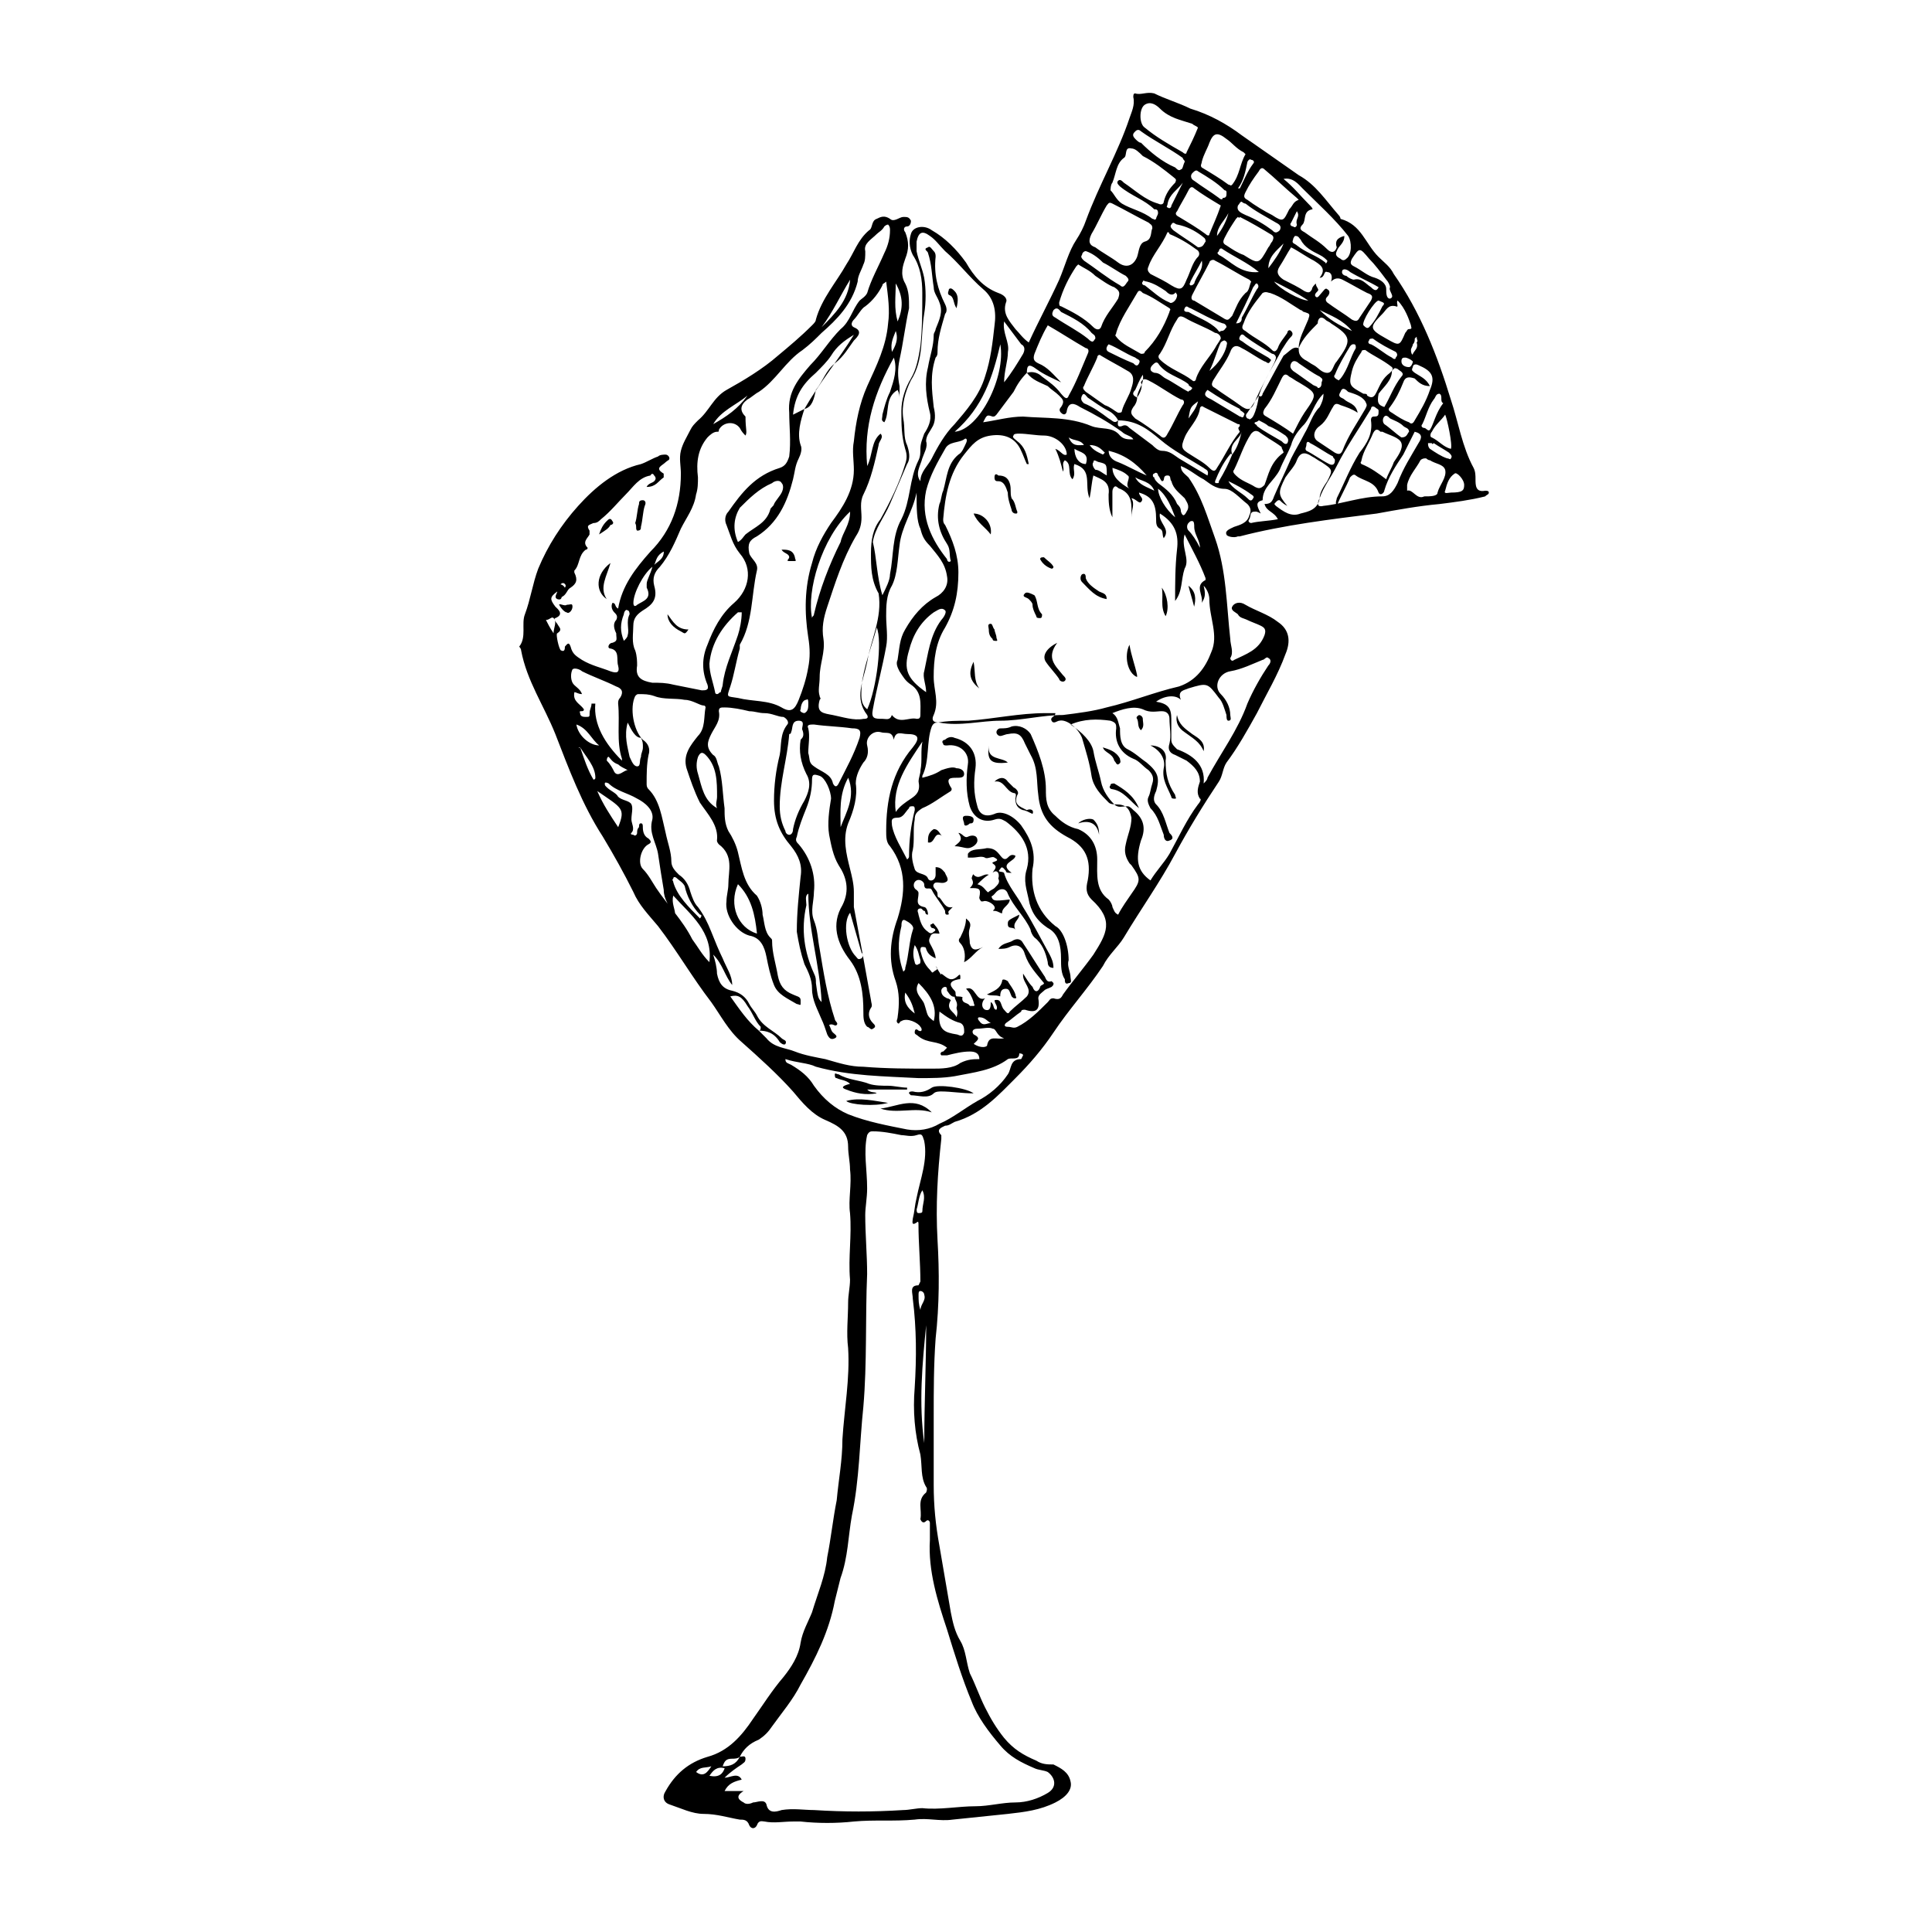 <?xml version="1.0" encoding="UTF-8"?>
<!-- Uploaded to: ICON Repo, www.iconrepo.com, Generator: ICON Repo Mixer Tools -->
<svg fill="#000000" width="800px" height="800px" version="1.1" viewBox="144 144 512 512" xmlns="http://www.w3.org/2000/svg">
 <g>
  <path d="m293.7 299.74c0 0.504 0 1.008-0.504 1.512s0 2.016-1.512 1.512c-1.008-0.504 0-1.512 0-2.016-2.016 1.512-2.016 2.016-0.504 4.031 0.504 0.504 2.519 2.016 0 3.023-0.504 0 0 1.008 0.504 1.512 0.504 1.008 1.512 1.512 0 2.519-0.504 0 0.504 4.535 1.008 4.535 1.008 0.504 1.008-0.504 1.008-1.008 0.504-0.504 1.008-1.512 1.512 0 0.504 2.016 1.512 2.519 3.023 3.527 2.519 1.512 5.039 2.016 7.559 3.023 1.512 0.504 2.519 0.504 2.016-1.512-0.504-1.512 0.504-4.031-2.016-4.535-1.008 0-0.504-1.512 0.504-1.512 1.512-0.504 1.008-1.008 1.008-2.519-0.504-1.008-1.008-2.519 0-3.527 0.504-1.008 0-1.512-0.504-2.016-0.504-0.504-1.008-1.512-0.504-2.519 1.008 0 0.504 1.008 1.512 1.512 1.008-6.047 4.535-10.578 8.566-15.113 5.543-5.543 8.062-12.594 8.062-20.656 0-2.016-0.504-4.031 0-6.047s1.512-3.527 2.519-5.543c0.504-1.008 1.008-1.512 2.016-2.519 3.023-2.519 4.031-6.047 7.559-8.062 4.535-2.519 9.574-5.543 13.602-9.07 3.023-2.519 6.047-5.039 9.07-8.062 0.504-0.504 1.008-1.008 1.008-1.512 1.512-5.543 5.543-10.078 8.062-14.609 2.016-3.023 3.023-6.551 6.047-9.07 1.008-0.504 0.504-2.519 2.016-3.023 1.008-0.504 2.016-1.008 3.527 0 1.008 1.008 2.519-0.504 3.527-0.504 1.008 0 1.512 0 2.016 1.008 0 1.008-0.504 1.512-1.008 1.512-1.008 0-1.008 1.008-0.504 1.512 1.008 2.519 1.008 4.535 0 7.055-0.504 1.512-1.512 4.031 0 6.551 1.008 2.016 1.008 4.031 1.008 6.551-1.008 4.535-1.512 9.07-2.519 13.602-0.504 2.519-0.504 4.535 0 7.055v3.527c0-1.008 0-1.512-0.504-2.519-3.527 2.016-2.016 6.047-3.527 8.566-1.008-0.504-0.504-1.008-0.504-2.016 0.504-2.016 1.008-4.031 2.016-6.047 1.008-3.023 2.016-6.047 1.008-9.07-5.039 9.07-8.062 18.137-7.055 28.719 1.512-3.023 1.008-6.551 3.527-8.566 1.008 1.008-0.504 2.016-0.504 3.023-1.008 4.535-2.016 9.07-4.031 13.098-1.008 2.016-0.504 4.031-0.504 6.047s-0.504 3.527-1.512 5.039c-3.527 6.047-5.543 12.594-7.559 18.641-1.008 3.023-1.512 5.543-1.008 8.566 0.504 3.527-1.008 6.551-1.008 10.078 0 2.016-0.504 3.527 0 5.039 0 0.504 0.504 0.504 0 1.008-1.008 3.527 1.008 3.527 3.527 4.031 2.519 0.504 5.543 1.512 8.062 1.008 0.504 0 1.512 0 1.008-1.008-3.527-4.535-1.008-9.07 0-14.105 1.008-6.047 4.031-11.586 3.023-18.137-2.027-3.531-2.027-7.059-2.027-10.586s0.504-6.551 2.519-9.07c2.519-4.535 5.039-9.574 6.551-14.609 0.504-1.512 0.504-2.519 0-4.031-1.008-3.527-1.008-6.551-1.008-10.078 0-3.023 1.008-6.047 2.519-8.566 1.512-2.519 2.016-5.543 2.519-8.566 0.504-4.535 0.504-9.574 0.504-14.105 0-3.527-0.504-7.055-2.519-10.078-1.008-2.016-1.008-4.031-0.504-5.543 0.504-2.016 3.527-2.519 5.543-1.008 3.527 2.016 6.551 5.039 9.07 8.566 2.016 3.527 4.535 6.551 8.566 8.062 1.512 0.504 2.519 1.512 2.016 2.519-1.008 3.023 1.008 5.039 2.519 7.055 1.008 1.008 2.016 2.519 3.527 3.527 2.519-5.543 5.543-11.082 8.062-16.625 1.512-3.527 2.519-7.559 4.535-10.578 1.008-1.512 2.016-3.527 2.519-5.039 3.516-9.57 8.555-18.137 11.574-27.203 0.504-1.512 1.512-3.527 1.008-5.543 0-0.504 0-1.008 0.504-1.008 1.512 0.504 3.023-0.504 5.039 0 3.023 1.512 6.551 2.519 9.574 4.031 5.039 1.512 9.574 4.031 13.602 7.055 5.039 3.527 10.078 7.055 15.113 10.578 4.535 2.519 7.055 6.551 10.578 10.578 0.504 0.504 0.504 1.008 0.504 1.008 5.543 1.512 6.551 6.551 10.078 10.078 1.512 1.512 3.023 2.519 4.031 4.535 7.055 10.078 11.586 21.664 15.113 33.25 2.016 6.047 3.023 12.594 6.047 18.137 0.504 1.008 0.504 2.016 0.504 3.023 0 1.512 0 3.527 2.519 3.023 0.504 0 1.008 0 1.008 0.504 0 0.504-0.504 0.504-1.008 1.008-4.031 1.008-8.062 1.512-12.09 2.016-5.543 0.504-11.082 1.512-16.625 2.519-12.09 1.512-24.688 3.023-36.273 6.047h-0.504c-1.008 0.504-3.023 0-3.023-0.504-0.504-1.008 1.008-1.512 2.016-2.016 1.512-0.504 3.527-1.008 4.031-3.023 0.504-1.008 0.504-2.016-0.504-3.023-2.016-1.512-4.031-4.031-6.047-4.031-2.519 0-4.031-1.512-5.543-2.519-2.016-1.008-3.527-2.519-6.047-3.527 0 1.512 1.008 2.016 2.016 3.023 3.527 5.039 5.039 10.578 7.055 16.121 3.023 8.566 3.023 17.633 4.031 26.703 0 1.512 1.008 3.527 0 5.039 0 0.504 0.504 1.008 1.008 0.504 3.023-1.512 6.551-2.519 8.062-6.551 0.504-1.512 0-2.016-1.008-2.519s-2.519-1.008-3.527-1.512c-1.008-0.504-2.016-0.504-2.519-1.512-0.504-0.504-2.016-1.008-1.512-2.016 0.504-1.008 2.016-1.512 3.527-0.504 2.519 1.512 6.047 2.519 8.566 4.535 3.023 2.016 3.527 5.039 2.016 8.566-2.016 5.543-5.039 10.578-7.559 15.617-2.519 4.535-5.039 9.07-8.062 13.098-1.008 1.512-1.008 3.527-2.016 5.039-4.031 6.047-8.062 12.594-11.586 19.145-4.031 7.559-9.07 14.609-13.602 22.168-1.512 2.519-4.031 4.535-5.543 7.559-4.031 6.047-9.07 11.586-13.098 17.633-3.023 4.535-6.551 8.566-10.078 12.09-4.535 4.535-9.07 9.574-16.121 11.586-1.008 0.504-1.512 1.008-2.519 1.008-1.008 0.504-2.519 1.008-1.008 2.519v1.008c-1.008 9.07-1.512 17.633-1.008 26.703 0.504 8.566 0.504 17.129-0.504 26.199-0.504 7.055-0.504 13.602-0.504 20.656v18.137c0 5.543 0.504 10.578 1.512 16.121 1.008 6.047 2.016 11.586 3.023 17.633 0.504 2.519 1.008 5.039 2.519 7.559 1.512 2.519 1.512 5.543 2.519 8.566 1.512 3.023 2.519 6.047 4.031 9.07 1.512 3.023 3.023 5.543 5.039 8.062 2.519 3.023 5.039 4.535 8.566 6.047 1.504 1 3.016 1 4.523 1 2.016 1.008 4.031 2.016 4.535 4.535 0.504 2.016-1.008 4.031-4.031 5.543-4.031 2.016-8.062 2.519-12.594 3.023-5.039 0.504-9.574 1.008-14.609 1.512-3.527 0.504-6.551-0.504-10.078 0-5.543 0.504-10.578 0-16.121 0.504-4.535 0.504-9.574 0.504-14.105 0h-2.016c-2.519 0-5.039 0.504-7.559 0-0.504 0-1.512-0.504-2.016 1.008-0.504 1.008-1.512 1.008-2.016 0-0.504-1.512-1.512-1.512-2.519-1.512-3.023-0.504-6.047-1.512-9.574-1.512-3.023 0-6.047-1.512-9.07-2.519-1.512-0.504-2.016-2.016-1.008-3.527 2.519-4.535 6.047-7.559 11.082-9.07 5.543-1.512 9.07-5.543 12.09-10.078 2.519-3.527 5.039-7.559 8.062-11.082 2.016-2.519 4.031-5.543 4.535-9.07 0.504-3.023 2.016-5.543 3.023-8.062 1.512-5.039 3.527-9.574 4.031-14.609 1.008-5.039 1.512-10.078 2.519-15.113 0.504-5.543 1.512-10.578 1.512-16.121 0.504-8.062 2.016-16.121 1.512-24.184-0.504-4.031 0-8.062 0-12.09 0-2.016 0.504-4.031 0.504-6.047-0.504-6.047 0.504-11.586 0-17.633-0.504-3.527 0.504-7.559 0-11.586 0-2.016-0.504-4.031-0.504-6.047 0-4.031-2.519-5.543-6.047-7.055-3.527-1.512-6.047-4.535-8.566-7.559-4.031-4.535-9.07-9.07-13.602-13.098-3.527-3.023-5.543-7.055-8.062-10.578-5.039-6.551-9.07-13.602-14.105-20.152-2.519-3.023-5.039-5.543-6.551-9.07-2.519-5.039-5.039-9.574-8.062-14.609-5.543-8.566-9.07-18.137-12.594-27.207-3.023-7.559-7.559-14.105-9.07-22.168 0-0.504-0.504-1.008-0.504-1.008 2.016-2.519 0.504-6.047 1.512-8.566 1.512-4.031 2.016-8.062 3.527-12.09 2.519-6.047 6.047-11.586 10.578-16.625 4.535-5.039 10.078-9.574 16.625-11.082 1.512-0.504 3.023-1.512 4.535-2.016 0.504-0.504 1.512-0.504 2.016-0.504 0.504 0 1.008 0.504 1.008 1.008 0 0.504-0.504 0.504-1.008 1.008-1.008 1.008-3.023 1.512-0.504 3.023v1.008c-1.512 1.008-2.016 2.519-4.535 2.519 0.504-1.008 1.512-1.008 2.016-1.512 0.504-0.504 0.504-1.008 0-1.512-0.504-1.008-1.008 0-1.008 0-3.023 0.504-4.535 3.023-6.551 5.039-2.016 2.016-4.031 4.535-6.551 6.551-0.504 0.504-1.008 1.008-2.016 1.008-1.008 0.504-2.016 0.504-1.008 2.016v1.008c-0.504 1.008-2.016 2.016-0.504 3.527 0 0 0 0.504-0.504 0.504-2.016 1.512-1.512 4.031-3.023 5.543v0.504c1.008 2.016 0.504 3.023-1.008 4.031-1.008 0.504-1.008 2.016-2.519 2.519 0-1.008 0-2.016 1.008-2.519 0 0 0.504-0.504 0-1.008-0.504-0.504-1.008 0-1.008 0-1.008 1.008-2.016 1.512-3.527 1.008 2.535-1.516 4.047-1.012 4.551-0.004zm176.84-35.27c-0.504-0.504-0.504 0-1.008 0.504-1.512 2.016-2.519 4.031-3.527 6.551 0 0.504 0 0.504 0.504 0.504s0.504 0 0.504-0.504c1.512-2.519 2.519-4.535 3.527-7.055 1.512-2.016 2.016-4.031 2.519-6.047-0.504 2.016-3.527 3.023-2.519 6.047zm-30.227-9.066c-0.504-1.008-1.512-2.016-2.519-2.519-2.016-1.008-4.031-2.519-5.543-3.527-0.504-0.504-1.008-1.512-1.512-0.504-0.504 1.008 0 1.512 0.504 2.016 2.519 1.008 4.535 2.519 6.551 4.031 1.008 0.504 1.512 1.512 2.519 0.504 0 0.504-0.504 2.016 1.008 1.512 1.008-0.504 1.512 0 2.016 0.504 2.016 1.512 4.031 3.023 6.047 4.535 0.504 0.504 1.512 1.512 2.519 1.512 2.016 0 3.023 1.008 4.535 2.016 2.519 1.512 5.039 3.023 7.559 4.535 0.504-1.512-0.504-1.512-1.008-2.016-4.031-2.519-8.062-4.535-11.586-7.559-3.031-2.519-6.055-5.039-11.09-5.039zm5.035-6.047c0-2.016 2.016-3.527 1.512-6.047-1.008 1.512-1.512 3.023-2.016 4.031-1.008 1.008-0.504 1.512 0.504 2.016 0 1.008-0.504 2.016-1.008 2.519-1.008 1.512-0.504 2.016 0.504 3.023 2.519 1.512 4.535 3.023 6.551 4.535 1.008 1.008 1.512 0.504 2.016-0.504 1.512-2.519 2.519-5.039 4.031-7.559 0.504-0.504 0.504-1.512-0.504-1.512-3.023-1.512-5.543-3.527-8.566-5.039-1.008-0.504-1.512-0.504-2.016 0.504 0.504 1.008 0 2.519-1.008 4.031zm42.824-13.098c0 1.008 0 2.016 1.512 3.023 1.008 0.504 1.512 1.008 2.519 1.512 1.008 0.504 2.016 2.016 3.527 2.016 1.512 0 1.512-2.016 2.519-3.023 4.031-5.543 4.031-6.551-1.512-10.078-0.504-0.504-1.008-0.504-1.512-1.008-1.008-1.008-2.016-0.504-2.016 1.008-2.016 2.016-4.031 4.031-5.039 6.551 0-2.519 1.512-5.039 2.519-7.559 0.504-1.512 0.504-1.512-1.008-2.016-0.504 0-0.504-0.504-1.008-0.504-2.519-1.512-5.039-3.527-8.062-4.535-0.504 0-1.008-0.504-2.016 0-2.016 2.519-4.031 5.039-5.039 8.062-0.504 1.008-0.504 1.512 0.504 2.016 2.519 2.016 5.039 3.023 7.055 5.039 0.504 0.504 1.008 0.504 1.512-0.504 0.504-1.512 1.512-2.519 2.519-4.031 0-0.504 0.504-1.008 1.008-0.504 0.504 0.504 0.504 1.008 0 1.512-1.008 1.008-1.512 2.016-2.519 3.527-2.016 4.031-4.535 7.559-6.047 12.09-1.008 1.512-2.016 3.023-3.023 4.535-0.504 0.504-0.504 1.008 0 1.512 0.504 0 0.504 0.504 1.008 0 1.008-0.504 2.016-5.039 2.016-6.047 0.504 0.504 1.008 0 1.008-0.504 2.016-3.527 3.527-6.551 5.543-10.078 2.016-1.508 2.519-2.516 4.031-2.012zm-72.043 6.547c-1.512 1.512-2.519 3.023-3.527 5.039-1.512 2.016-3.023 4.031-4.535 6.047-0.504 0.504-0.504 0.504-1.008 0.504-1.512-0.504-1.512-0.504-2.519 1.512 3.527-0.504 7.055-1.512 10.578-1.512 6.047 0.504 12.09 0 18.137 2.519 2.519 1.008 5.543 0 7.559 2.519 1.008 1.008 2.016 1.008 3.527 1.008-0.504-1.008-2.016-1.008-3.023-2.016-3.527-2.519-7.055-4.535-11.082-6.551-1.512-1.008-3.023-1.512-3.527 1.008 0 0.504-0.504 1.512-1.512 0.504-0.504-0.504-0.504-1.008 0-1.512 1.008-1.512 0.504-2.016-0.504-3.023-1.008-1.008-2.016-1.512-3.023-2.519-2.012-1.008-4.027-1.512-5.539-3.527 1.512-0.504 3.023 0 4.031 1.008 2.016 1.512 3.527 2.519 5.039 4.535 0.504 0.504 1.512 2.016 2.016 0.504 2.016-3.527 3.527-7.559 5.039-11.082 0.504-1.008 0-1.512-0.504-1.512-3.527-2.016-6.551-4.031-10.078-6.047-1.512 2.519-2.519 5.039-3.527 7.559-0.504 1.512 0 2.016 1.008 2.519 2.519 1.008 4.031 3.023 6.047 5.039-2.016-1.008-4.535-2.016-6.551-3.527-2.016-1.516-2.519-1.012-2.519 1.004zm-58.945 9.574c4.031-7.055 9.07-13.098 13.098-19.648-2.519 1.512-4.535 3.023-6.047 5.543-1.008 1.512-2.519 3.023-4.031 4.535-3.523 3.019-5.539 6.043-6.043 11.082 1.008-0.504 2.016-1.008 3.023-1.512-1.008 3.023-2.016 6.551-1.008 9.574 0.504 1.008 0 2.519-0.504 3.527-1.008 2.016-1.008 3.527-1.512 5.543-1.512 6.047-4.031 11.586-9.574 15.113-2.016 1.008-2.519 2.016-2.016 4.535 0.504 1.512 2.519 2.519 2.016 4.535-1.512 6.551-1.008 13.602-4.535 19.648v1.008c-1.008 3.527-1.512 7.055-2.519 10.078-1.008 3.023-1.008 2.519 2.016 3.023 4.031 1.008 8.062 0.504 11.586 2.519 2.519 1.512 3.527 0.504 4.535-2.016 1.008-2.519 2.016-5.543 2.519-8.566 0.504-2.519 0.504-5.039 0-8.062-1.008-6.551-1.008-13.098 1.008-19.648 1.008-4.031 3.023-7.559 5.039-10.578 3.023-4.031 6.047-8.566 6.047-14.105 0-2.519-0.504-5.039 0-7.559 0.504-5.039 1.512-10.078 3.527-14.609 2.519-5.543 5.039-10.578 5.543-16.625 0.504-3.527 0-7.055-0.504-11.082-0.504 0.504-1.008 0.504-1.008 1.008-1.008 2.016-2.519 4.031-4.535 5.543-1.008 0.504-2.016 2.519-3.023 3.527-0.504 0.504-1.008 1.512 0 2.016 2.519 1.008 1.008 2.519 0 3.527-1.512 2.016-2.519 4.031-5.039 6.047-2.519 2.016-3.023 4.535-5.039 7.055-0.5 2.504-1.004 4.519-3.019 5.023zm36.273 149.63c1.512 1.008 2.519 2.519 4.535 0.504 0.504-0.504 0.504 0 0.504 0.504 0 0.504 0 0.504-0.504 0.504-2.519 0.504-2.519 1.512-1.008 3.023 0.504 0.504 0 1.008 0.504 1.512-1.512 0.504-2.016-1.008-2.519-1.512 0-0.504 0-1.008-0.504-1.008-0.504 0-1.008 0.504-1.008 1.008 0 1.008 0.504 1.512 1.512 2.016 0.504 0 1.008 0.504 1.008 0.504-1.512 2.519 1.008 3.023 1.512 4.535 0.504-1.512 0-2.016 0-2.519 0.504-1.512-0.504-2.016-0.504-3.023 1.008 0 2.519 0 2.016 0.504 0 1.512 1.512 1.008 2.016 2.016h1.008c0.504 0 0-0.504 0-1.008-0.504-1.512-1.008-2.519-2.016-3.527 2.519-1.008 2.519 3.527 5.039 2.519-1.008 1.008-1.008 2.519 0 3.023 1.512 0.504 1.512-1.008 1.512-2.016 1.008 0.504 0.504 2.016 1.512 2.016 0.504-1.008-0.504-1.512-0.504-2.519 2.016-0.504 1.512 1.512 2.519 2.519 0.504 0.504 1.008 1.512 1.512 0.504 1.512-1.512 3.023-2.519 4.535-4.031 1.512-2.016-1.008-3.527-1.008-5.543v-0.504c1.008 1.512 1.512 2.519 2.519 3.527 0.504 1.512 1.512 1.512 2.016 0 0-0.504 1.008-0.504 1.008-1.008-2.016-2.519-4.031-4.535-5.039-7.559-0.504-2.016-2.016-3.023-4.031-2.016-1.008 0.504-2.016 0.504-3.023 0.504 1.008-1.512 2.519-1.512 3.527-2.016 1.512-1.008 2.519-0.504 3.023 0.504 2.016 3.023 3.527 5.543 5.543 8.566 0.504 0.504 0.504 2.016 2.016 1.512l0.504 0.504c0 0.504 0 0.504-0.504 1.008-1.008 0.504-1.512 0.504-2.016 1.008-0.504 0.504-1.512 1.008-1.512 2.016 0.504 3.023-0.504 4.031-3.527 3.023-0.504 0-1.008 0-1.008 0.504-1.512 1.008-2.519 2.016-4.031 3.023-0.504 0.504-0.504 1.008 0.504 1.008 1.008 0 1.512 0.504 2.519 0 3.023-1.512 5.543-4.031 8.062-6.551 0.504-0.504 0.504-1.008 1.512-1.008 1.512 0.504 2.016 0 2.519-1.008 2.519-3.527 5.543-7.055 8.062-10.578 3.527-5.543 5.543-9.07-0.504-14.609-1.512-1.512-1.512-3.023-1.008-5.039 1.008-5.543-0.504-9.07-5.543-11.586-4.535-2.519-7.055-5.543-7.559-11.082-0.504-3.527 0-7.055-2.016-10.578-0.504-1.008-1.008-2.016-1.512-3.023-1.008-2.519-2.016-3.023-4.535-2.519-0.504 0-1.512 0.504-2.016 0.504-0.504 0-1.008-0.504-1.008-1.008 0-0.504 0.504-1.008 1.008-1.008 1.008 0 2.016 0 3.023-0.504 2.016-0.504 4.031 0.504 5.039 2.016 2.016 4.535 4.031 9.574 4.031 14.609 0 2.519 0 5.039 2.519 7.055 1.512 1.512 3.527 3.023 6.047 3.527 3.527 1.512 5.039 4.535 5.039 8.062 0 4.031-0.504 8.062 3.023 10.578 0.504 0.504 1.008 1.512 1.008 2.016 0.504 1.008 0.504 1.512 1.512 2.016 1.008-2.016 2.519-4.031 3.527-5.543 2.519-3.527 2.519-4.031 0-7.559l-0.504-0.504c-1.008-1.512-1.512-3.023-1.008-5.039 0.504-2.519 1.512-4.535 1.512-7.055-0.504-2.519-1.512-3.527-4.031-3.527-0.504 0-1.512 0-2.016-0.504-2.016-2.016-4.031-4.031-4.535-7.055-0.504-3.527-1.512-6.551-2.519-10.078-1.008-2.519-4.031-5.039-6.047-4.535-0.504 0-1.512 1.008-2.016 0-0.504-1.008 1.008-1.008 1.008-2.016h-2.519c-7.055 0-13.602 1.512-20.656 2.016-2.519 0-5.543 0-8.062 0.504-0.504 0-1.008 0-1.512 1.008-1.512 4.031-0.504 9.07-2.519 13.098v0.504c2.016-0.504 3.527-1.008 5.039-2.016 1.512-0.504 3.023-1.008 4.031-0.504 1.008 0 2.016 0.504 2.016 1.512 0 1.008-1.008 1.008-2.016 1.008-1.512 0-3.023 0-1.512 2.519 0.504 0.504 0 1.008 0 1.008-2.519 1.512-5.039 3.527-7.559 4.535-1.512 1.008-2.016 1.512-2.016 3.023-0.504 2.519 0 5.543-0.504 8.062-0.504 1.512 0 3.527 0.504 5.039 0.504 1.512 3.023 1.008 3.527 2.519 0.504 1.008 2.016 0.504 2.016-1.008v-2.016c1.512 0 2.016 1.008 2.519 1.512 0 0.504 1.512 2.016 0 2.519-1.008 0.504-2.519-0.504-3.023 0.504-0.504 1.008 1.008 1.512 1.008 2.519 0 0.504 0 1.008 0.504 1.008 1.008 1.008 1.512 3.023 3.527 2.519l-1.008 1.008c-0.504 0.504 0.504 1.008-0.504 1.008-0.504 0-0.504-0.504-0.504-1.008-1.008-2.016-2.519-3.527-3.527-5.543-0.504-1.008-2.016 0.504-2.016-1.512 0-0.504-1.008-1.512-2.016-1.008-1.008 0.504-1.008 2.016 0 2.519 0.504 0.504 0.504 0.504 0.504 1.008 0 1.512-1.008 3.023 1.512 3.527 0.504 0 1.008 1.008 1.008 2.016-1.008 0-0.504-1.008-1.008-1.008-0.504 0-0.504-1.008-1.512-0.504-0.504 0.504 0 1.008 0 1.512 0.504 2.016 1.008 3.527 2.519 4.535 0.504 0.504 1.008 0.504 1.512 0 1.008-0.504 0-1.008-0.504-1.008-0.504-0.504-0.504-1.008 0-1.008 0.504-0.504 0.504 0 1.008 0.504 0.504 0.504 1.008 1.512 1.008 2.016-1.008 0-2.016-0.504-2.519 1.008-0.504 1.008 0 1.512 0.504 2.519s1.008 2.016 1.008 3.023c-1.008-0.504-2.016-1.008-2.519-2.519 0-0.504-0.504-0.504-1.008-0.504-0.504 0-0.504 0.504-0.504 1.008 0.504 2.016 1.008 3.527 2.519 5.039 0.504 0.504 0.504 1.008 1.008 0.504 0.504-0.504 1.512-0.504 0.504-1.512 1.508 2.508 1.508 2.508 1.508 2.008zm-48.367 15.113c0.504 0 0.504-0.504 0.504-1.008-1.512-1.512-2.016-3.527-3.527-5.543-1.512-2.519-2.519-3.023-4.535-2.519 2.523 3.527 4.535 6.551 7.559 9.07 0.504 0.504 1.512 1.512 2.016 2.016 2.016 2.519 5.039 2.519 7.559 3.527s5.543 1.512 8.062 2.016c3.527 1.008 6.551 2.016 10.078 2.016 6.047 0.504 12.09 0.504 18.137 0.504 2.519 0 5.543 0 7.559-1.512 2.016-1.008 3.527-1.008 5.039-1.008 0-1.512-1.008-2.016-2.519-2.016-2.016 0-4.031 0.504-6.047 1.008h-1.512c-0.504-0.504 0-1.008 0.504-1.008 0.504-0.504 0.504-0.504 1.008-1.008-2.519-2.016-5.039-1.008-7.559-3.023-0.504-0.504-1.008-0.504-1.008-1.008 0-1.008 0.504-1.008 1.008-0.504 1.008 0.504 1.008-0.504 0.504-1.008-0.504-1.008-3.527-2.519-5.039-1.512-0.504 0-0.504 1.008-1.008 0.504-0.504-0.504 0-1.008 0-1.512 0.504-3.527 0.504-6.551-0.504-9.574-2.016-5.543-1.512-11.082 0.504-16.625 2.016-6.551 2.519-13.098-2.016-19.145-1.008-1.008-1.008-2.519-1.008-4.031 0-8.062 1.512-15.617 7.055-22.168 2.016-2.519 1.512-3.527-1.512-3.527-1.512 0-3.023-1.008-3.527 1.512-0.504-2.519-2.016-1.512-3.527-2.016-2.016-0.504-4.031 1.512-3.527 3.527 0.504 2.016 0 3.527-1.008 4.535-1.008 1.512-2.016 3.527-2.016 5.543 0.504 3.527-0.504 7.055-2.016 10.578-1.512 4.031-0.504 8.062 0.504 12.09 0.504 2.016 1.008 4.031 1.008 6.047v4.031c1.512 8.062 3.023 16.121 4.535 24.688 0 0.504 0.504 1.512 0 2.016-1.008 1.512-0.504 3.023 0.504 4.031 0.504 0.504 1.008 1.008 0 1.512-0.504 0.504-1.008-0.504-1.512-0.504-1.008-1.008-1.008-2.519-1.008-4.031 0-4.535-0.504-9.574-3.527-13.602-3.527-4.535-5.039-9.574-2.016-14.609 2.016-4.031 1.008-7.559-1.008-10.578-1.512-2.519-2.016-5.543-2.519-8.062-0.504-3.023 0-6.551 0.504-9.574 0-2.016-1.512-5.543-3.023-6.047-1.512-0.504-2.016-0.504-2.016 1.008 0 2.519-0.504 5.039-1.512 7.559-1.008 2.519-2.016 5.039-2.519 7.559-0.504 1.008 0 1.512 0.504 2.016 3.023 3.527 4.535 8.062 4.031 12.594 0 2.519-1.008 5.039 0 7.559 1.008 2.519 1.008 5.039 1.512 7.559 1.008 6.047 2.016 12.594 4.031 18.641 0 0.504 1.008 1.008 0.504 1.512-0.504 0.504-1.008-0.504-2.016 0 0.504 1.008 0.504 1.512 1.008 2.016 0.504 0.504 1.512 1.008 0.504 1.512-1.008 0.504-1.512 0-2.016-1.008-0.504-1.512-1.008-3.023-1.512-4.031-1.008-2.519-2.519-5.039-2.519-8.062 0-2.519-1.008-4.535-2.016-6.551-1.008-3.023-1.512-5.543-2.016-8.566 0-5.039 0.504-9.574 1.008-14.609 0.504-3.023-0.504-5.543-2.519-8.062-3.023-3.527-4.535-7.055-4.535-12.09 0-4.031 0.504-8.062 1.512-12.09 0.504-2.519 0-5.543 2.016-8.062 0.504-0.504 0-1.512-1.008-2.016-1.512 0-3.023-1.008-5.039-1.008-1.512 0-2.519-0.504-4.031-0.504-2.016-0.504-4.535-1.008-6.551-1.008-1.008 0-1.512 0-1.512 1.008 0.504 2.519-1.008 4.031-2.016 6.047-1.008 2.016-1.512 3.527 0.504 5.543 1.008 0.504 1.008 2.016 1.512 3.023 1.008 3.527 1.008 7.559 1.512 11.082 0 2.016 0 4.031 1.008 6.047 1.008 1.512 2.016 3.527 2.519 5.543 1.008 4.031 1.512 8.566 5.039 11.586 1.008 1.512 1.512 3.527 1.512 5.039 0.504 2.016 0.504 4.535 2.016 6.047 0.504 0.504 0.504 0.504 0.504 1.008 0 3.023 1.008 6.047 1.512 9.07 0.504 2.519 1.512 4.031 4.031 5.039 1.008 0.504 2.016 0.504 2.016 1.512v1.008c0 0.504-0.504 0-1.008 0-2.519-1.512-5.039-2.519-6.047-5.039s-1.512-5.039-2.016-7.559-1.512-5.039-4.535-5.543c-3.527-1.008-6.551-5.543-6.047-9.07 0-1.512 0.504-3.023 0.504-4.535 0-3.527 1.512-7.559-2.519-10.578 0 0-0.504-0.504-0.504-1.008 0.504-4.031-2.519-7.055-4.535-10.078-1.512-3.023-2.519-6.047-3.527-9.07-1.008-3.527 1.008-6.047 3.023-8.566 2.016-2.016 1.512-5.039 2.016-7.559 0 0 0-0.504-0.504-0.504-1 0.004-3.016-1.508-5.031-1.508-2.519-0.504-5.543 0-8.062-1.008-1.512-0.504-2.519-0.504-4.031-0.504-0.504 0-0.504 0-1.008 0.504-1.512 3.023-0.504 9.07 2.016 11.586 1.512 1.008 2.016 2.519 1.512 4.031-0.504 2.519-0.504 5.039-0.504 7.559 0 0.504 0 1.008 0.504 1.512 3.023 3.023 3.527 7.559 4.535 11.586 0.504 2.519 1.512 5.039 1.512 7.559 0 1.512 1.008 2.519 2.016 3.527 1.512 1.008 2.519 2.519 3.023 4.535 0.504 1.512 1.008 3.023 2.016 4.031 1.512 2.016 2.519 4.031 3.527 6.551 1.008 2.519 2.016 5.039 3.023 7.055 1.008 2.519 2.519 4.535 2.519 7.055-2.016-2.519-2.519-5.543-5.039-8.062 0.504 1.512 1.008 3.527 1.008 5.039 0.504 2.519 1.512 4.031 4.031 4.535 2.016 0.504 3.527 1.512 4.535 3.527 0.504 1.008 1.512 2.016 2.016 3.023 1.512 3.023 4.535 4.031 6.551 6.047 0.504 0.504 1.512 0.504 1.008 1.512-0.504 0.504-1.512-0.504-1.512-0.504-1.516-2.527-3.531-3.031-5.547-3.031zm-5.035 192.45c0.504 0 1.512-0.504 1.512 0.504 0 1.008-0.504 1.008-1.008 1.512-1.512 1.008-3.023 2.016-4.535 3.527 1.512 0 3.527-1.512 4.535 0.504-2.016 0.504-3.527 1.008-4.535 3.023h5.039c-2.519 1.512-1.008 2.519 0 3.023 0.504 0.504 1.512 0.504 2.519 0 1.008 0 3.023-1.008 3.527 0.504 0.504 2.519 2.519 2.016 4.031 1.512 3.023-0.504 6.047 0 8.566 0 8.062 0.504 15.617 0.504 23.68 0 1.512 0 3.527-0.504 5.039-0.504 4.535 0.504 9.574-0.504 14.105-0.504 3.527 0 7.055-1.008 10.578-1.008 3.023 0 6.047-1.008 8.566-2.519s2.016-4.031 0-5.543c-1.008-0.504-2.519-0.504-3.527-1.008-3.527-1.512-6.551-3.023-9.07-6.047-3.023-3.527-6.047-7.559-7.559-11.586-2.519-6.047-4.535-12.594-6.551-19.145-2.519-7.559-5.039-15.617-4.535-23.68v-4.535c0-0.504-0.504-1.008-1.008-0.504-1.008 1.008-1.512-0.504-1.512-0.504 0.504-2.519-1.008-5.039 1.512-7.055 0 0 0.504-1.008 0-1.512-1.512-2.519-1.008-5.543-1.512-8.566-1.512-5.543-2.016-11.586-1.512-17.633 0.504-8.062 0.504-15.617-0.504-23.68 0-1.512-1.008-3.527 1.512-3.527l0.504-1.008c0-5.039-0.504-10.078-0.504-15.113 0-0.504 0-1.008-0.504-0.504-1.512 1.008-1.008-0.504-1.008-1.008 0.504-2.016 0.504-3.527 1.008-5.543 1.008-5.039 3.023-10.078 2.016-15.113-0.504-1.512-0.504-2.016-2.016-1.512-1.512 0.504-3.023 0-4.031 0-2.519-0.504-5.039-1.008-7.559-1.008-0.504 0-1.008 0-1.512 1.008-1.008 4.535 0 9.07 0 14.105 0 2.519-0.504 5.039-0.504 7.055 0 5.039 0.504 10.578 0.504 15.617-0.504 11.586 0 23.68-1.008 35.266-1.008 9.574-1.008 19.145-3.023 28.719-1.008 5.543-1.008 11.082-3.023 16.625-0.504 2.016-1.008 4.031-1.512 6.047-1.512 8.062-5.039 15.113-9.07 22.168-2.016 4.031-5.039 7.559-7.559 11.082-1.008 1.512-2.016 2.519-3.527 3.527-2.512 1.012-4.019 2.523-5.027 4.539-0.504 0.504-1.512 0.504-2.016 0.504-1.512 0-2.016 0.504-2.519 2.016 2.016 0 3.527-0.504 4.535-2.519zm76.578-342.59h-0.504c-0.504-1.008-1.008-2.519-1.512-3.527-1.512-3.527-4.535-4.535-8.062-4.031s-5.039 2.519-7.055 5.039c-4.031 5.039-5.039 11.082-5.543 17.129 0 0.504 0 1.008 0.504 1.512 2.016 4.031 3.527 8.062 3.527 12.594 0 5.543-1.008 10.078-3.527 14.609-2.519 4.031-3.023 8.566-3.023 13.098 0 3.527 1.512 6.551 0 10.078-0.504 1.008-0.504 2.016 1.512 2.016 5.543 1.008 11.082-0.504 16.121-0.504 5.543 0 11.082-1.512 16.625-1.512 4.031-0.504 8.062-1.008 11.586-2.016 6.551-1.512 12.594-4.031 19.145-5.543 4.535-1.512 7.055-5.039 8.566-9.07 2.016-4.535-0.504-9.07-0.504-14.105 0-1.008-0.504-2.519-1.512-3.527 0.504 2.016 0.504 3.023-0.504 4.535 0.504-2.016-2.016-4.535 1.008-6.047v-0.504c-1.512-4.031-3.527-7.559-5.543-11.586-1.008 3.527 1.512 6.551 0 9.07-1.008 3.023-0.504 6.047-2.519 8.566 0-4.535 0-9.07 0.504-13.602 0.504-4.031-0.504-7.055-4.535-9.574-0.504 2.519 3.023 4.031 1.008 6.551-0.504-1.008 0-2.016-1.008-2.519-1-0.504-1-1.512-1-2.519 0-4.031-1.008-6.047-4.535-7.055 0 1.008 1.512 1.512 0.504 2.519-0.504 0.504-1.512-1.008-2.519-1.008 1.008 1.512 0 3.023 0 5.039 0-3.023 0.504-6.047-3.023-7.559-0.504 0-1.008-1.008-1.512-0.504-0.504 0.504-0.504 1.008-0.504 1.512v6.551c-1.008-2.016-1.008-4.535-1.008-6.047 0.504-3.527-2.016-4.031-4.031-5.039-0.504 2.016-0.504 3.527-1.008 6.047-1.512-3.527 1.008-7.559-4.031-9.07-0.504 1.512 0.504 2.519-0.504 4.031-1.512-1.512 0-4.031-2.016-5.039-1.008 1.008 0 2.016-0.504 3.023-0.504-2.016-1.008-4.031-2.016-6.047 1.512 0.504 2.016 2.016 3.023 1.512 0-2.519-3.023-5.039-6.047-5.039-2.016 0-4.535-0.504-6.551-0.504-0.504 0-1.512 0-1.512 0.504-0.504 0.504 0.504 1.008 1.008 1.512 2.023 1.516 2.527 3.531 3.031 6.051zm-75.07-7.555c-0.504-0.504-1.008-1.008-1.512-2.016-1.512-2.016-4.535-1.512-5.543 0.504 0 0.504 0 0.504-0.504 0.504-1.008 0-2.016 1.008-2.519 1.512-2.519 3.023-3.023 6.551-2.519 10.578 0 1.512 0 3.023-0.504 4.535-0.504 3.527-2.519 6.047-4.031 9.07-1.512 3.527-3.023 7.055-5.543 10.078-1.512 1.512-2.016 3.023-1.512 5.039 1.008 3.527-0.504 5.039-3.023 6.551-1.512 1.008-2.519 2.016-2.519 4.031s-0.504 4.535 0.504 6.551c0.504 1.512 0.504 3.023 0.504 4.031-0.504 3.023 1.008 4.031 4.031 4.535 2.016 0 3.527 0 5.543 0.504 2.519 0.504 5.039 1.008 7.559 1.512 1.008 0 2.016 0 1.512-1.512-1.512-3.527-1.512-7.055 0-10.578 1.512-4.031 3.527-8.062 7.055-11.082 4.031-3.527 5.039-9.07 1.512-13.098-2.016-2.519-2.519-5.039-3.527-7.559-0.504-1.008-0.504-2.519 0.504-3.527 3.527-5.039 7.055-9.574 13.602-11.586 1.512-0.504 2.016-1.512 2.519-3.023 0.504-4.031 0-8.062 0-11.586-0.504-5.543 2.519-9.07 5.543-12.594 3.023-3.023 5.039-6.551 8.062-9.574 2.519-2.016 3.023-5.039 5.039-7.559 0.504-0.504 1.512-1.008 2.016-2.016 1.008-3.527 3.023-7.055 4.535-10.578 1.008-2.016 1.512-4.031 1.512-6.047 0-0.504 0-1.008-0.504-1.512-0.504 0-1.008 0.504-1.008 0.504-0.504 1.008-1.512 1.512-2.016 2.016-1.512 1.512-3.527 2.519-3.023 4.535 0 1.512 0 2.519-0.504 3.527-0.504 1.512-1.512 3.023-1.512 4.535-1.512 6.047-5.543 10.078-9.574 13.602-1.512 1.512-3.023 3.023-5.039 4.535-4.535 3.023-7.055 8.062-11.586 11.082-1.008 0.504-2.016 1.512-3.023 2.016-2.016 1.512-2.016 3.023-0.504 4.535 0 3.512 0.504 4.016 0 5.023zm36.277 42.316c1.008-2.016 2.016-4.031 2.016-5.543 1.008-5.039 0.504-10.078 3.023-14.609 2.519-5.039 2.016-10.578 4.535-15.617 0.504-1.008 0.504-2.016 0.504-3.023 0-1.512 0.504-2.519 1.008-4.031 1.008-1.512 2.016-3.527 1.512-5.543-1.008-4.031-1.512-8.062-0.504-12.09 0.504-3.023 1.512-5.543 1.512-8.566 0-0.504 0.504-1.008 0.504-1.512 1.008-2.519 2.016-4.535 1.008-7.055-0.504-1.512-1.512-2.519-1.512-4.031-0.504-3.023-0.504-6.047-1.512-9.07 0-0.504-1.512-1.008 0-1.512 0.504-0.504 1.008 0.504 1.512 1.008s0.504 1.008 0.504 1.512c-0.504 4.535 0.504 8.566 2.519 12.594 0.504 1.008 0.504 2.016 0 2.519-1.008 3.527-2.016 6.551-2.016 10.078 0 0.504 0 1.008-0.504 1.512-1.512 4.535-1.008 8.566-0.504 13.098 0.504 2.016 0.504 4.031-0.504 5.543-0.504 1.008-1.512 2.016-1.512 3.527 0.504 1.512-0.504 3.023-1.008 4.535-0.504 2.016-2.016 4.031-0.504 6.047 0-2.519 2.016-4.031 3.023-6.047 1.512-3.023 3.527-6.551 6.047-9.07 3.019-3.519 6.543-7.551 8.055-12.59 1.512-4.535 2.016-9.07 2.519-13.602 0.504-3.527 0-7.055-3.023-9.574-3.527-3.023-6.551-7.055-10.078-10.078-1.512-1.512-2.519-3.023-4.031-4.031-2.016-1.512-3.023-1.008-3.527 1.512v2.519c0.504 2.519 1.512 4.535 2.016 7.055 0.504 3.023 0.504 6.551 0 9.574-1.008 6.047 0 12.09-3.527 17.633-1.512 3.023-2.519 6.551-2.016 10.078 0.504 2.519 0 5.039 1.008 7.055 0.504 1.512 1.008 3.527 0 5.039-1.512 3.527-3.023 7.055-4.535 10.578-1.512 3.527-4.031 6.551-4.535 10.078 1.016 4.027 1.016 9.066 2.527 14.102zm60.961 31.238c1.512 1.008 1.512 2.519 2.016 4.031 0 2.016 0 4.535 2.016 5.543 2.016 1.008 3.527 2.519 5.039 3.527 3.023 2.519 3.527 4.031 2.519 7.559-0.504 1.008-1.008 2.519 0 3.527 2.016 2.016 2.519 5.039 3.527 7.559 0.504 0.504 1.512 1.512 0 2.016-1.008 0.504-1.512-0.504-1.512-1.512-1.008-2.519-1.512-5.039-3.527-7.055-0.504-1.008-1.008-2.016-0.504-3.023 0.504-1.008 0.504-2.016 1.008-3.527s0-2.519-1.008-3.527c-1.512-1.008-2.519-2.519-4.031-3.023-3.527-1.512-5.039-4.535-4.535-8.062 0-1.008 0-1.512-1.512-2.016-3.527-0.504-7.055-0.504-10.578 1.008 3.023 2.016 5.543 4.535 6.047 7.055 0.504 3.023 1.512 5.543 2.016 8.062 0.504 2.519 2.016 4.535 3.527 6.047 1.008 1.008 2.016 0.504 3.527 0.504 0.504 0 1.008 0.504 1.512 1.008 2.519 2.016 3.527 4.535 2.016 8.062-1.512 5.039-1.008 8.062 2.519 10.578 1.512-2.519 3.527-4.535 5.039-7.055 2.519-4.535 4.535-9.07 7.559-13.098 0.504-0.504 1.008-1.512 0.504-1.512-1.008-1.512-0.504-3.023 0-4.535 0-2.519-1.512-4.031-3.527-5.543-1.008-0.504-2.016-1.008-3.023-1.512-1.512-0.504-2.016-1.512-1.512-3.023 0.504-2.016 0-4.535 0-6.551 0-1.008-0.504-2.016-2.016-2.016-1.512 0-3.023 0.504-5.039-0.504-2.527-1.008-5.547 0-8.066 1.008zm-51.895-58.441c-1.008 5.039-4.031 9.07-4.535 14.105-0.504 3.527-0.504 7.559-2.016 10.578-1.512 2.519-1.512 5.543-1.512 8.062s0.504 5.543 0 8.062c-1.008 5.543-2.519 11.082-3.527 16.625-0.504 2.519 0.504 2.519 2.519 2.519 1.008 0 2.016 0.504 2.519-1.008 2.016 2.519 4.535 0.504 6.551 1.008 0.504 0 1.008 0 1.008-1.008 0-3.023 0.504-6.047-2.519-8.062-1.512-1.008-2.016-2.016-3.023-3.527-0.504-1.008-1.008-2.016-0.504-3.023 0.504-3.023 0.504-5.543 2.016-8.062 2.016-3.527 4.535-6.551 8.062-8.566 2.016-1.008 3.527-3.023 3.023-5.543-0.504-3.527-2.519-5.543-4.535-8.062-1.512-1.512-2.016-2.519-2.519-4.535-1.008-2.008-1.008-5.531-1.008-9.562zm-34.762 150.13c0 1.008 0.504 1.008 1.512 1.512 2.519 1.512 4.535 3.023 6.047 5.543 2.519 3.527 5.543 6.047 9.07 7.559 5.039 2.016 10.578 3.023 15.617 4.031 3.023 0.504 6.047 0 8.566-1.512 3.527-1.512 6.551-4.031 10.078-6.047 3.023-1.512 6.047-4.031 8.062-7.055 1.008-1.512 0.504-4.031 3.527-4.031l0.504-1.008c0-0.504-1.008-0.504-1.008-0.504 0 2.016-2.016 1.008-3.023 1.512-4.031 3.023-9.07 3.527-14.105 4.535-3.023 0.504-6.047 0.504-9.574 0.504-9.07-0.504-18.137-0.504-27.207-3.023-2.019-1.008-5.043-1.008-8.066-2.016zm110.84-73.051c0.504-0.504 1.008-1.008 1.008-1.512 3.527-6.551 8.062-12.594 10.578-19.648 1.512-3.527 3.527-7.055 5.543-10.078 0.504-0.504 1.008-1.512 0-2.016-0.504-0.504-1.008 0.504-1.512 0.504-2.519 1.008-5.543 2.519-8.566 3.023-3.023 0.504-4.535 4.031-2.519 6.047 1.512 1.512 2.519 3.527 2.519 5.543 0 0.504 0.504 1.512-0.504 1.512-0.504 0-0.504-1.008-0.504-1.512-0.504-1.512-1.008-3.527-2.016-4.535-3.023-4.031-3.023-4.031-8.062-2.519-1.008 0.504-3.023 0.504-2.016 3.023-1.512-1.512-4.535-1.008-6.551 0.504 3.023 0.504 4.031 1.512 4.031 4.535v5.543c0 1.008 0.504 1.512 1.512 2.519 4.035 1.508 7.559 4.027 7.059 9.066zm30.73-134.01c2.016-2.519 0-3.527-1.512-4.535-2.016-1.008-4.031-2.519-6.047-3.527-1.008 1.512-2.016 3.527-3.023 5.039-1.008 1.512-0.504 2.519 1.008 3.527 2.016 1.008 4.031 2.016 5.543 3.023 1.008 0.504 1.512 0.504 2.016-0.504 0-0.504 0.504-1.008 1.008-1.512 0 1.008 1.008 1.512 0.504 2.016-0.504 0.504-1.008 1.008-0.504 1.512 0.504 0.504 1.008-0.504 1.512-1.008 0.504-0.504 1.008-1.512 1.512-1.008 1.008 0.504 0.504 1.512 0 2.016s-0.504 1.008 0 1.512c2.016 1.512 4.535 3.023 6.551 4.535 1.008 0.504 1.512 0.504 2.016-0.504 1.008-1.512 2.016-3.023 3.023-4.535 0.504-1.008 0.504-1.512-1.008-2.016-2.016-1.008-4.535-2.519-6.551-3.527-1.008-0.504-2.016-0.504-3.023 0.504 0.504-1.512 0-2.519-1.008-2.519-1.008-0.504-0.504 1.512-2.016 1.512zm-170.79 168.77c-1.512-2.016-3.023-4.031-3.023-6.551-0.504-3.023-1.008-6.047-1.512-9.574-0.504-3.023-2.519-5.543-1.512-9.07 0.504-2.519-2.016-4.535-4.031-5.543-2.519-1.512-5.543-2.016-7.559-4.031 0 0-1.008-0.504-1.008 0s0 0.504 0.504 1.008c1.008 1.008 2.519 1.512 3.023 2.519 1.008 1.008 3.023 1.008 3.527 2.016 0.504 1.008 0 2.519 0 4.031 0 1.008 1.008 2.519 0 3.527-0.504 0.504 0.504 0.504 0.504 0.504 0.504 0.504 1.008 0 1.008-0.504 0-0.504 0-1.008 0.504-1.512 0-0.504 0-1.008 0.504-1.008s0.504 0.504 0.504 1.008c0 1.512 0.504 2.519 1.512 3.023 0.504 0.504 1.008 1.008 0 1.512-2.016 1.008-3.023 5.039-1.512 6.551 1.512 1.512 2.519 3.527 3.527 5.039 3.023 4.535 7.055 8.566 9.574 13.602 1.512 2.016 2.519 4.031 4.535 6.047 1.008-8.062-5.039-12.594-9.574-17.633-0.504 2.016 0.504 3.527 0.504 5.039zm175.33-108.32c-0.504-1.008 0-1.512 0-2.016 2.016-4.031 3.527-8.062 6.047-12.09 2.016-2.519 3.527-5.039 3.023-8.566 0-1.008 0.504-1.008 1.008-1.008 1.008 0 1.008-0.504 1.008-1.512 0-0.504-0.504-0.504-1.008-1.008-1.008-0.504-1.008 0.504-1.008 0.504-3.023 5.039-6.551 10.078-9.07 15.113-1.512 3.023-3.527 5.543-4.535 8.566-0.504 1.008-1.008 2.519 1.008 2.016 5.039-0.504 10.078-2.519 15.617-2.519 2.016 0 3.023-1.512 4.031-3.527 1.512-4.031 3.527-7.055 5.543-10.578 1.008-1.512 1.008-2.519-1.008-3.023-1.008 2.016-2.016 4.031-3.023 6.047-2.016 3.023-4.031 6.047-5.039 9.574 0 0.504-1.008 1.512-1.512 0.504-1.008-3.023-4.031-3.023-6.047-4.535-0.504-0.504-1.008 0-1.512 0.504-1.004 2.516-2.516 5.035-3.523 7.555zm-48.871-73.559c0-1.008-0.504-1.008-1.008-1.512-3.023-1.512-6.551-3.527-9.574-5.039-1.008-0.504-1.008 0-1.512 0.504-1.512 2.519-2.519 5.039-4.031 7.559-1.008 2.016-0.504 3.023 1.008 3.527 2.016 1.512 4.031 2.519 6.047 4.031 2.016 1.512 4.031 1.008 5.039-1.512 0.504-1.512 0.504-3.527 2.016-4.031 2.016-0.504 1.512-2.519 2.016-3.527zm32.75 34.262c0-0.504-0.504-1.008-1.008-1.008-2.519-1.512-5.039-3.023-7.055-4.535-0.504-0.504-1.008-1.008-1.512 0-0.504 1.008 0.504 1.008 1.008 1.512 2.016 1.512 4.031 2.519 6.551 4.031 0.504 0.504 1.008 0.504 0.504 1.008-0.504 1.008-1.008 0-1.512 0-2.016-1.008-4.031-2.519-6.047-3.527-1.512-1.008-2.519-0.504-3.023 1.008-1.008 2.519-3.023 5.039-4.535 7.559-0.504 1.008-0.504 1.512 0.504 2.016 2.016 1.512 4.535 3.023 6.551 4.535 2.016 1.512 3.023 1.512 4.031-1.008 1.512-3.527 3.527-7.055 5.039-10.078 0.504-1.008 0.504-1.512 0.504-1.512zm-31.238-38.293c0-1.008-0.504-1.008-1.008-1.008-2.519-2.519-6.047-3.527-9.07-6.047-0.5-0.5-1.004-1.004-0.5-1.508 0.504-0.504 1.008 0 1.512 0.504 3.023 2.016 5.543 4.535 9.07 5.543 1.008 0.504 1.512 0 1.512-0.504 0.504-2.016 1.512-3.527 3.023-5.039 0.504-1.008 0-1.008-0.504-1.512-2.519-2.016-5.039-4.031-8.062-5.543-1.012-1.008-2.019-2.016-3.027-2.016-2.016-0.504-1.008 2.016-2.016 2.519-2.016 1.512-2.016 4.031-3.023 6.551-0.504 0.504-0.504 2.016-0.504 2.016 1.008 1.008 1.512 2.519 3.023 3.527 2.519 1.512 5.543 2.016 8.062 4.031 0.504 0 0.504 0.504 1.008 0 0-0.508 0.504-1.012 0.504-1.516zm16.625 33.254c0-1.008-1.008-1.512-1.512-1.512-2.519-1.512-5.543-2.519-8.062-4.031-1.008-0.504-1.512-0.504-2.016 0.504-2.016 3.023-2.519 6.047-4.535 9.07-0.504 0.504-0.504 1.008 0 1.512 2.519 2.519 6.047 3.527 8.566 5.543 0.504 0.504 1.008 0 1.008-0.504 1.008-3.023 3.527-5.543 5.039-8.062 0.504-1.008 1.008-1.512 1.512-2.519zm-37.785-19.648-0.504 0.504c-2.016 3.023-3.527 6.047-4.535 9.574 0 0.504 0 1.008 0.504 1.008 3.023 1.512 6.047 3.023 8.566 5.543 0.504 0.504 1.512 1.008 2.016 0 1.008-3.023 3.023-5.039 4.535-7.559 0.504-1.512 0.504-2.016-1.008-3.023-1.512-0.504-3.527-2.016-5.039-3.023-1.512-1.512-3.023-2.016-4.535-3.023zm-71.539 129.48c0.504 1.512 0 2.519 1.512 3.527 2.016 1.512 4.535 2.016 5.039 4.535 0.504 1.008 1.008 1.008 1.512 0 2.016-4.031 4.031-7.559 5.543-12.09 0.504-2.016 0-2.519-2.016-2.519-3.527-0.504-6.551-0.504-10.078-1.008-1.008 0-2.016 0-1.512 1.008 0.504 2.016 0 4.531 0 6.547zm-49.375 2.016v-0.504c-1.512-4.535-0.504-9.574-1.008-14.609 0-0.504 0-1.008 0.504-1.512 1.008-1.512 0.504-2.519-1.008-3.023-3.023-1.512-6.047-2.519-9.07-4.031-0.504-0.504-2.016-1.008-2.519-0.504-0.504 1.008-0.504 2.519 0 3.527 0.504 1.008 2.016 1.512 2.519 3.023-1.008 0-1.512-0.504-2.016-0.504-0.504 2.519 1.512 3.023 2.519 4.535 0 1.008-1.512 0-1.008 1.008 0 1.008 1.008 1.008 1.512 1.008 1.008 0 1.008 0 1.008-1.008 0-1.008 0.504-1.512 0.504-2.519h1.008c-0.504 5.543 2.519 10.582 7.055 15.113zm137.54-107.81c0.504 0 1.008 0 1.008-0.504 3.023-3.023 5.039-6.551 6.551-10.578 0-0.504 0.504-0.504 0-1.008-2.519-1.512-4.535-3.023-7.055-4.031-0.504-0.504-1.008-1.008-1.512 0-2.016 3.527-4.535 7.055-5.543 10.578 0 0.504-0.504 0.504 0 1.008 1.516 2.016 4.031 3.023 6.551 4.535zm26.199 19.145c0-0.504 0-0.504-0.504-0.504-3.023-1.512-6.047-3.023-9.07-4.535-0.504-0.504-1.008 0-1.008 0.504-0.504 3.023-3.023 5.039-4.031 7.559-1.008 2.519-1.008 3.023 1.512 4.535 1.512 1.008 3.527 2.016 5.039 3.527 1.008 1.008 1.512 1.008 2.016 0 2.016-3.023 3.527-6.551 6.047-9.574-0.504-1.008-0.504-1.008 0-1.512zm3.023-38.289-0.504-0.504c-3.023-1.512-6.047-3.527-9.07-5.039-0.504-0.504-1.512 0-1.512 0.504-1.512 3.023-3.023 5.543-4.535 8.566-0.504 1.008 0 1.512 0.504 1.512 2.519 1.512 5.039 3.023 7.559 4.535 1.512 1.008 1.512 0.504 2.519-0.504 1.008-2.016 1.512-4.031 3.527-6.047 1.008-0.508 1.008-2.019 1.512-3.023zm-118.9 118.9c-0.504-0.504 1.008-2.519-1.008-2.519-2.016 0-1.512 2.016-2.016 3.023 0 0 0 0.504-0.504 0.504-0.504 6.551-2.519 12.594-2.519 19.145 0 2.519 0.504 4.535 1.512 6.551 0 0.504 0.504 1.008 1.008 1.008 0.504 0 1.008-0.504 1.008-1.512 0.504-2.519 1.512-5.039 3.023-7.559 1.008-2.016 2.016-4.535 0.504-7.055-1.512-3.023-2.016-6.047-1.512-9.07 0.504-0.5 1.008-1.004 0.504-2.516zm128.47-59.449c-1.008-0.504-1.512-1.008-2.016-1.512-0.504 0-0.504 0-1.008 0.504-0.504 0.504-0.504 0.504 0 1.008 2.016 1.512 4.031 3.023 6.551 2.016 2.016-0.504 4.535-1.008 5.039-4.031 0-1.512 1.008-3.023 2.016-4.535 1.512-3.023 1.512-3.023-1.512-5.039-1.008-0.504-1.512-1.008-2.519-1.512-1.512-1.008-3.023-1.512-4.031 1.008-0.504 1.512-2.016 3.023-3.023 4.535-2.012 4.031-2.012 4.535 0.504 7.559zm-31.738-72.551c-0.504 0-0.504 0 0 0-1.512 3.527-4.031 6.047-5.039 9.07-0.504 1.008 0 1.512 0.504 2.016 2.016 1.008 4.031 2.016 5.543 3.023 2.519 1.512 3.023 1.008 4.031-1.512 1.008-2.016 1.512-4.535 3.023-6.047 0.504-0.504 0.504-1.512-0.504-2.016-2.016-1.512-4.535-3.023-7.055-4.031 0-0.504-0.504-0.504-0.504-0.504zm30.73 58.441c0-0.504-0.504-1.008-0.504-1.512-2.016-1.512-4.031-2.519-6.047-4.031-1.008-0.504-1.512 0-2.016 0.504-2.016 3.023-3.023 6.551-4.535 9.574-0.504 0.504 0 1.008 0.504 1.512 1.512 1.512 3.527 2.016 5.039 3.023 1.008 0.504 1.512 0.504 2.519-0.504 1.012-2.519 1.516-6.047 5.039-8.566-0.5 0-0.5 0 0 0zm-43.828-10.578c0.504 0 1.008 0 1.008-0.504 0.504-2.016 2.016-4.031 2.519-6.047 0.504-1.512 1.008-3.527-1.008-4.535-2.519-1.512-4.535-2.519-7.055-4.031-0.504-0.504-1.008 0-1.008 0.504-1.008 2.519-2.519 5.039-3.527 7.559-0.504 0.504 0 1.008 0.504 1.512 1.512 1.008 3.527 2.519 5.039 3.527 1.512 0.504 2.519 1.512 3.527 2.016zm-44.336 39.297c-0.504-1.512 0-3.023-1.008-4.535-2.016-3.023-3.023-6.551-2.016-10.578 0.504-1.008 0.504-2.519 1.008-3.527 1.008-3.527 1.008-7.055 4.031-9.574 1.008-0.504 1.512-2.016 2.016-3.023 0.504-1.008 0-1.512-0.504-1.008-1.512 1.008-4.031 0.504-5.039 2.519-2.016 3.527-4.031 7.055-5.039 11.082-1.512 7.055 1.512 13.098 5.543 18.137 0 0.508 0.504 1.012 1.008 0.508zm90.684-33.754c1.008-2.016 2.016-4.031 3.023-5.543 3.527-5.039 3.527-5.039-1.512-8.062-1.008-0.504-1.512-1.008-2.519-1.512-1.008-1.008-1.512-0.504-2.016 0.504-1.512 3.023-2.519 5.543-4.535 8.062-0.504 1.008-0.504 1.512 0.504 2.016 2.523 1.512 5.039 3.023 7.055 4.535zm17.133-5.543c-1.512-1.008-3.023-1.512-4.535-2.016-1.008-0.504-1.512-0.504-2.016 0.504-1.008 1.512-1.512 3.527-3.527 5.039-1.512 1.008-2.016 3.023-0.504 4.031 1.512 1.008 3.023 2.016 4.535 3.023 1.008 0.504 1.512 0.504 2.016-0.504 1.512-4.031 4.031-7.559 6.047-11.082 0.504-1.008 0.504-1.008 0-2.016-1.008-1.512-3.023-2.016-4.535-2.519-0.504-0.504-1.512-1.512-2.016 0-1.008 1.512 0.504 1.512 1.008 2.016 1.008 1.004 3.023 1.004 3.527 3.523zm-3.527-46.855c0 2.016-1.512 2.519-2.016 4.031-0.504 1.008 0 1.512 1.008 2.016 0.504 0.504 1.008 0.504 1.512 0 1.512-1.008 1.512-4.535 0.504-6.047-3.527-4.535-8.062-8.566-12.09-12.594-1.008-1.008-2.519-3.023-5.039-2.519 2.516 2.016 4.531 4.535 6.547 6.551 0.504 0.504 1.512 1.512 1.008 1.512-2.519 0.504-1.512 3.023-2.519 4.031s-0.504 1.512 0.504 2.016c2.016 1.512 4.031 2.519 6.047 4.535 1.008 1.008 2.016 1.008 2.519-0.504-0.504-1.516 0-2.523 2.016-3.027zm-38.793-28.715c-0.504-0.504-1.008-0.504-1.512-1.008-3.023-1.008-6.047-1.512-8.566-4.031-1.008-1.008-2.519-2.016-4.031-1.008-1.512 1.008-1.512 5.039 0 6.047 3.023 2.519 6.551 4.535 10.078 6.551 0.504 0.504 1.008 0.504 1.008 0 1.008-2.019 2.016-4.035 3.023-6.551zm26.699 19.145-0.504-0.504c-3.023-2.519-5.543-5.039-8.566-7.559-0.504-0.504-1.008-0.504-1.512 0.504-1.512 2.016-2.519 3.527-3.527 5.543-0.504 1.008-0.504 1.512 0.504 2.016 2.016 1.512 4.535 3.023 6.551 4.031 3.023 2.016 3.023 1.512 4.535-1.512 1.008-1.008 1.008-2.016 2.519-2.519zm-148.62 90.684c1.008-0.504 1.512-1.512 2.016-2.016 2.519-2.016 5.543-3.023 6.551-6.551 0-0.504 1.008-1.008 1.008-1.512 0.504-1.008 1.512-2.016 2.016-3.023 0.504-1.008 0.504-2.016 0-2.519-0.504-1.008-2.016-0.504-2.519 0-3.527 1.512-6.047 4.031-8.566 6.551-1.512 2.519-2.016 5.543-0.504 9.07zm134.52-102.78-0.504-0.504c-2.016-1.008-3.023-2.519-4.535-3.527-2.519-2.016-3.527-1.512-4.535 1.008-0.504 1.512-1.512 3.023-2.016 5.039 0 0.504-0.504 1.008 0 1.512 2.519 1.512 5.039 3.023 7.055 4.535 0.504 0 0.504 0.504 1.008 0 2.016-2.519 2.016-5.543 3.527-8.062zm-2.016 16.625-0.504 0.504c-1.008 1.512-2.016 3.023-3.023 5.039-0.504 1.008-0.504 1.512 0.504 2.016 1.512 1.008 3.023 2.016 4.535 2.519 4.031 2.519 4.031 2.519 6.551-2.016 0.504-0.504 0.504-1.008 1.008-1.512 0.504-1.008 0.504-1.512-0.504-2.016-2.519-1.512-5.039-3.023-8.062-4.535 0 0.504-0.504 0-0.504 0zm-82.625 125.95c0-2.016-1.008-4.031-0.504-5.543 1.008-4.535 1.512-9.574 4.535-13.602 0.504-0.504 1.512-2.016 1.008-2.519-1.008-1.008-2.016 0-3.023 0.504-3.527 2.519-5.543 6.047-6.551 10.078-1.512 5.035-0.504 7.555 4.535 11.082zm133.51-81.113c-2.016 0-3.023-1.008-4.031-2.016-1.512-0.504-2.519-0.504-3.023 1.008-1.008 2.519-2.016 4.535-3.527 6.551-0.504 0.504-0.504 1.008 0.504 1.512 1.512 1.008 3.023 2.016 4.535 2.519 0.504 0.504 1.008 0.504 1.512-0.504 1.512-2.519 3.023-5.039 4.031-8.062 1.512-3.527 0.504-5.039-3.023-6.551-1.008-0.504-1.512 0-1.512 0.504-0.504 1.008 0 1.008 0.504 1.512 1.512 1.008 3.023 1.512 4.031 3.527zm-182.38 59.953h-0.504-0.504c-4.031 3.527-7.055 8.062-7.559 13.602 0 2.519 1.008 5.039 1.512 7.559 0 0.504 0.504 0.504 0.504 0.504 0.504 0 0.504-0.504 1.008-0.504 0-0.504 0.504-1.512 0.504-2.016 0.504-4.535 2.519-8.566 4.031-13.098 0.504-1.512 1.008-4.031 1.008-6.047zm165.25-69.523c-0.504 0-1.008 0-1.008 0.504-1.008 1.512-2.016 3.023-2.519 5.039-1.008 4.031-0.504 4.031 3.023 6.047 0.504 0 1.008 0 1.008 0.504 1.512 1.008 2.016 0 2.519-1.008 1.008-2.016 1.512-3.527 3.527-5.039 0.504-0.504 1.008-1.008 0.504-1.512-2.519-2.016-5.039-3.023-7.055-4.535zm-38.289-38.289v0c-2.519-1.512-5.039-3.023-7.055-4.535-0.5-0.504-1.004-0.504-1.508 0.504-1.008 2.016-2.016 3.527-3.023 5.543-0.504 0.504-0.504 1.008 0.504 1.512 2.519 1.512 5.039 3.023 7.055 4.535 0.504 0.504 1.008 0.504 1.008 0 1.004-2.523 2.012-4.539 3.019-7.559zm43.832 72.547c0.504-1.512 1.512-3.023 2.016-4.535 1.008-1.512 2.519-3.527 2.016-5.039s-3.023-2.016-5.039-3.023h-0.504c-1.008-1.008-1.512-0.504-2.016 0.504-1.008 2.519-2.519 4.535-3.023 7.055 0 0.504-0.504 0.504 0 1.008 2.519 1.008 4.535 2.519 6.551 4.031zm-32.242 6.551c1.512 0 2.016-0.504 2.519-2.016 1.512-3.527 3.023-6.551 4.535-10.078 1.008-2.016 2.519-4.535 3.527-6.551 1.512-2.519 2.016-5.039 4.031-7.055 0.504-1.008 1.008-2.016 1.008-3.527-2.519 2.519-3.023 5.543-5.039 8.062-1.512 1.512-3.023 3.527-3.527 5.543-1.008 2.519-2.016 4.031-3.023 6.551-1.512 3.023-4.535 4.535-4.535 8.062-2.016 0.504-1.512 1.512-0.504 3.527-1.008-0.504-1.008-0.504-1.512-0.504-1.512 0-1.008 1.008-1.512 2.016-0.504 0.504 0 1.008 0.504 1.008 2.016-0.504 4.535-0.504 7.055-1.008-1.008-2.016-3.023-2.016-3.527-4.031zm42.32-2.016c1.512 0 3.527 0 3.527-1.008 0.504-2.016 2.519-4.031 2.016-6.047-0.504-1.512-2.519-1.512-4.031-2.519-0.504 0-1.008-0.504-1.008-0.504-0.504 0-1.008 0-1.512 0.504-1.008 2.016-3.023 4.031-3.527 6.551v1.512c1.512-0.504 2.519 2.519 4.535 1.512zm-152.15 4.031c-7.559 7.055-11.586 21.16-10.078 28.215 0-0.504 0.504-0.504 0.504-1.008 1.512-6.551 4.031-13.098 7.055-19.145 0.504-2.523 2.519-4.539 2.519-8.062zm145.1-55.926c-0.504 0.504 0.504 2.016-0.504 1.512-2.016-0.504-2.519 1.008-3.527 2.016-3.527 3.527-3.527 4.031 1.008 6.551 3.527 2.016 3.527 2.016 5.039-1.512 0.504-0.504 0.504-1.008 1.008-1.008 1.008 0 0.504-0.504 0.504-1.008-0.504-1.512-1.512-4.535-3.527-6.551zm-133 135.53c1.008-1.512 2.519-2.519 4.031-3.527 1.512-1.008 2.519-2.016 2.016-4.535 0-1.008 0.504-2.016 0.504-3.023 0.504-2.519 0-5.039 0.504-7.559-4.035 6.047-8.062 11.59-7.055 18.645zm27.707-123.94c-2.016 8.566-4.535 16.625-12.09 23.176 6.547-0.504 13.602-14.613 12.09-23.176zm-35.266 96.73c2.519-5.543 4.031-18.137 2.519-21.664-1.512 5.543-3.527 10.578-4.031 15.617 0 2.016-0.504 4.535 1.512 6.047zm10.578 39.801c0.504-0.504 0.504-0.504 0.504-1.008 0-4.031 0.504-8.062 1.512-12.09 0-0.504 0-1.008-0.504-1.008s-1.008 0-1.008 0.504c-1.008 1.008-1.512 2.519-3.023 2.519-2.016 0-1.512 1.008-1.512 2.016 0.508 3.019 2.519 6.043 4.031 9.066zm-50.379-13.602c-0.504-1.008 0-2.016 0-3.023 0-4.031 0-8.062-3.023-11.082-1.008-1.008-1.512-0.504-2.016 0.504-0.504 1.512-0.504 3.023 0 4.535 1.008 3.523 1.512 7.051 5.039 9.066zm10.578 33.25c-0.504-5.039-1.512-9.574-5.039-13.098-2.516 5.539 0.004 11.586 5.039 13.098zm113.36-204.55c0-0.504-0.504-0.504-0.504-1.008-3.527-2.519-7.559-4.535-11.082-7.055-0.504-0.504-1.008-0.504-1.512 0-0.504 0.504-1.008 1.008 0 2.016 0.504 0.504 1.008 1.008 1.512 1.008 2.516 2.519 5.539 5.039 9.066 6.551 0.504 0.504 1.008 1.008 1.512 0.504 0.504 0 0.504-1.008 1.008-2.016zm-99.754 193.97c-1.008 0.504-0.504 2.016-0.504 3.023-1.512 6.551-0.504 12.594 2.016 18.137 0.504 1.008 0.504 1.512 0.504 2.519 0.504 3.527 0.504 4.031 1.512 5.039-0.504-10.078-3.527-19.148-3.527-28.719zm154.16-160.72c0-0.504-0.504-1.512-1.008-2.016-1.512-2.016-3.023-4.031-4.535-5.543-2.519-3.023-2.519-3.023-4.535 0-0.504 1.008-0.504 1.512 0.504 2.016 2.016 1.008 3.527 2.519 5.543 3.023 1.512 0.504 3.023 1.512 3.023 3.023 0 1.008 0 2.519 1.008 2.519 1.512-0.504-0.504-2.016 0-3.023zm-102.27 9.07c-0.504 3.023 1.512 5.543 1.008 8.062 0 2.519-1.008 5.039-1.008 8.062 2.016-2.519 3.527-5.039 5.039-7.559 0.504-1.008 0.504-2.016-0.504-2.519-1.512-2.016-3.023-4.031-4.535-6.047zm-21.16 297.25c0-10.578 0.504-21.16 0.504-31.234-1.008 10.074-2.016 20.656-0.504 31.234zm42.824-315.89c-0.504 0-1.008 0.504-1.008 1.008-0.504 0.504 0 1.008 0.504 1.512 3.023 2.016 6.047 4.535 9.574 6.551 1.008 1.008 1.512-0.504 2.016-1.008 0.504-0.504 0-1.008-0.504-1.512-2.016-1.008-4.031-2.519-6.047-3.527-1.512-1.512-3.023-2.519-4.535-3.023zm-48.367 190.95c0.504-0.504 0.504-0.504 0.504-1.008 1.008-3.527 1.008-7.055 2.016-10.078 0.504-1.008-1.008-2.016-2.016-2.519s-1.008 1.008-1.008 1.512c-1.004 4.031-1.004 8.062 0.504 12.094zm50.887-167.77c0-1.008-0.504-1.008-1.008-1.512-2.016-2.519-5.039-4.031-8.062-5.543-0.504-0.504-1.008-1.512-2.016-0.504-0.504 1.008-0.504 1.512 0.504 2.016 3.023 2.016 6.047 3.527 8.566 5.543 1.512 1.512 1.512 0.504 2.016 0zm-123.94 101.77c-1.008 3.527 0 6.551 0.504 9.07 0.504 1.008 1.008 2.519 2.016 2.519 1.008 0 0.504-1.512 1.008-2.519 0-1.008 0.504-1.512 0.504-2.519s0-1.512-0.504-2.519c-1.512 0-2.519-2.016-3.527-4.031zm216.64-81.617c-1.008 1.512-2.519 2.519-3.527 4.535-0.504 0.504-0.504 1.512 0 1.512 2.016 1.008 3.023 2.519 5.039 3.023 0.504-1.012-1.008-8.062-1.512-9.07zm-53.906-56.426c-0.504 0-0.504 0.504-1.008 1.008-0.504 1.512 1.008 2.016 2.016 2.519 2.519 1.008 5.039 2.519 7.055 4.031 0.504 0.504 1.008 1.008 2.016 0 0.504-1.008 0-1.512-1.008-2.016-2.519-1.512-5.543-3.023-8.062-5.039 0 0-0.504 0-1.008-0.504zm-103.79 188.42c-2.016 2.519-1.008 9.07 1.512 11.586 0.504 0.504 0.504 1.008 1.512 0.504 0.504-0.504 0.504-1.008 0-1.512-1.008-3.523-2.016-7.051-3.023-10.578zm99.754-190.94s0-0.504-0.504-0.504c-2.016-2.016-4.535-3.527-7.055-5.039-0.504-0.504-1.008 0-1.512 0.504-0.504 0.504-0.504 1.512 0.504 2.016 2.016 1.512 4.535 3.023 6.551 4.535 0.504 0.504 1.008 0.504 1.008 0 1.008 0 1.008-0.504 1.008-1.512zm-17.129 76.578c-0.504-0.504-0.504-1.008-1.008-1.512 0-0.504-0.504-1.008-1.008-0.504-0.504 0-0.504 1.008 0 1.008 0 0.504 0.504 1.008 1.008 1.512 2.016 1.512 4.031 3.023 5.039 5.543 0.504 0.504 1.008 1.008 1.008 2.016 0.504 1.512 1.008 1.008 1.512 0 1.008-1.512 0-2.519-0.504-3.527-1.512-1.512-3.023-2.519-3.527-4.535-0.504-0.504 0-1.512-1.008-1.512-1.512 0-0.504 1.512-1.512 1.512zm74.562-20.656c-1.008-0.504 0-2.016-1.008-2.519-1.008 0-1.008 1.008-1.512 1.512-1.512 2.016-2.016 4.535-3.023 6.551-0.504 0.504 0 1.008 0.504 1.008 0.504 0 1.008 1.008 1.512 0.504 1.012-1.512 1.516-4.535 3.527-7.055zm-139.05 153.66c-1.512 2.519 1.008 4.031 1.512 5.543 1.008 3.023 0.504 3.023 2.519 4.535 1.008-4.031-1.008-7.055-4.031-10.078zm105.8-157.69c1.008 0 1.008-1.008 1.008-1.512 0.504-1.008 0-1.008-0.504-1.512-2.016-1.008-4.031-2.519-5.543-3.527-0.504-0.504-1.512-1.008-2.016 0-0.504 1.008 0 1.512 0.504 2.016 1.512 1.008 3.527 2.519 5.039 3.527 0.504 0.504 1.512 0.504 1.512 1.008zm-176.33 47.359c-2.519 2.016-5.039 7.055-5.039 9.574 0 1.008 0.504 1.008 1.008 0.504 1.512-1.008 4.031-1.512 2.519-4.535v-1.008c0-1.008 1.008-2.519 1.512-4.535zm76.074 117.89c-0.504 5.039 1.512 5.543 4.535 6.047 0.504 0 1.512 1.008 2.016-0.504 0-1.008 0-2.016-1.008-2.519-2.016-0.504-3.527-1.512-5.543-3.023zm-63.48-24.688c0.504-0.504 0.504-1.008 0-1.008-2.016-2.016-3.527-5.039-4.031-7.559-0.504-1.008-1.512-1.512-2.016-2.016-0.504-0.504-1.008-0.504-1.008 0-0.504 0.504 0 0.504 0 1.008 1.008 3.531 4.031 6.551 7.055 9.574zm37.281-24.184c1.512-4.031 4.031-8.062 2.016-13.098-2.519 4.535-2.016 9.07-2.016 13.098zm35.27 57.438c1.512 1.008 3.023 1.008 3.527 0.504 0.504-3.023 2.519-1.512 4.535-2.016-2.016-0.504-2.016-2.519-3.023-2.519-1.008-0.504-2.519 0-4.031 0-1.512 0-1.512 1.008-1.008 1.512 2.012 1.008 1.004 1.512 0 2.519zm108.82-168.78c1.512-2.519 2.519-5.543 4.535-8.062 1.008-1.008-0.504-1.512-1.008-2.016-1.008-0.504-1.008 0-1.512 0.504 0 2.519-2.016 4.031-3.527 6.047-0.504 2.519 0 3.023 1.512 3.527zm-208.58 101.77c1.512 3.527 3.527 6.551 5.543 9.574 2.016-5.039 1.008-5.039-5.543-9.574zm175.33-137.54c-3.023-2.519-6.551-4.031-9.574-6.047-0.504-0.504-1.008 0-1.008 0.504-0.504 0.504-0.504 0.504 0 1.008 3.023 1.512 5.543 5.039 10.582 4.535zm-14.109-8.062c0-1.008-0.504-1.008-1.008-1.512-2.016-1.512-4.031-2.519-6.551-3.023-0.504 0-1.008-1.008-1.512 0-0.504 0.504 0 1.008 0.504 1.512 2.016 1.512 4.535 3.023 6.551 4.535 1.516 0 1.516-1.008 2.016-1.512zm5.543 22.672c0-0.504-0.504-1.008-1.008-1.008-3.023-1.008-5.543-2.519-8.566-4.031-0.504 0-1.008-1.008-1.512 0-0.504 1.008 0.504 1.008 1.008 1.008 2.519 1.512 5.543 2.519 7.559 4.535 0.504 0.504 0.504 1.008 1.008 0.504 1.008 0 1.008-0.504 1.512-1.008zm-9.066 16.121c-0.504-0.504-1.008-0.504-1.008-1.008-2.519-2.016-6.047-2.519-8.062-5.543-0.504-0.504-1.008 0-1.512 0.504-0.504 0.504-1.008 1.512 0.504 2.016 1.512 0 2.016 1.008 3.023 1.512 2.016 1.008 4.031 2.519 6.047 3.527 0-0.504 0.504 0 1.008-1.008zm4.027 0.504c-1.512 1.512 0 2.016 1.008 2.519 2.519 1.512 5.039 3.023 7.559 4.535 0.504 0 0.504 0.504 1.008 0 0-0.504 0.504-0.504 0-1.008-0.504-0.504-1.008-0.504-1.008-1.008-3.023-1.512-5.543-3.023-8.566-5.039zm34.766-2.519s0.504-0.504 0.504-0.504c2.016-2.519 2.519-5.543 4.031-8.062 0-0.504 0-1.008-0.504-1.008s-0.504 0-1.008 0.504c-1.512 2.519-3.023 5.039-4.031 7.559-0.504 0.504 0 1.008 1.008 1.512zm29.723 29.727c3.023 0 3.527-0.504 3.527-2.016 0-1.512-2.016-3.527-2.519-3.023-1.512 1.008-2.016 2.519-2.519 4.535-0.504 1.008 1.008 0.504 1.512 0.504zm-72.547-52.398s-0.504-1.008-0.504-0.504c-1.008 1.008-2.016 0-2.519-0.504-1.512-1.008-3.023-2.016-5.039-2.519-0.504 0-1.008-0.504-1.008 0-0.504 0.504 0 1.008 0.504 1.008 2.016 1.512 4.031 3.527 6.551 4.535 0.504 0.504 2.016-0.504 2.016-2.016zm-8.062 47.863c-3.023-3.527-6.047-5.543-10.078-6.551 0 1.512 1.008 2.519 2.519 3.023 2.523 1.008 5.039 2.519 7.559 3.527zm-86.148-39.297c3.527-3.527 7.055-7.055 7.559-12.594-2.523 4.027-4.539 8.562-7.559 12.594zm147.61-7.055c-1.008 0-4.535 5.543-4.031 6.551 0.504 0.504 1.008 1.008 1.512 0.504 1.512-1.512 2.519-3.527 3.527-5.543 1.008-1.008 0-1.008-1.008-1.512zm-11.586 42.32c0-0.504-0.504-0.504-0.504-1.008-2.016-1.008-4.031-2.519-6.047-3.527-0.504-0.504-1.008-0.504-1.008 0.504 0 0.504-0.504 1.008 0 1.512 2.016 1.008 4.031 2.519 6.047 3.527 1.008 0.504 1.512 0 1.512-1.008zm-20.152-10.578c-0.504 0.504-1.008 0.504-1.008 0.504-0.504 0.504 0.504 0.504 0.504 1.008 2.016 1.512 4.031 2.519 6.551 4.031 0.504 0.504 1.008 1.008 1.512 0.504 0.504-1.008 0-1.512-0.504-2.016-1.512-1.008-3.023-2.016-4.535-2.519-0.504-0.504-1.512-1.008-2.519-1.512zm39.801 3.023c0-1.008-1.008-1.008-1.512-1.512-1.008-1.008-2.519-1.512-3.527-2.016-0.504-0.504-1.008-1.008-1.512-0.504-0.504 0.504-0.504 1.512 0 2.016 1.512 1.008 3.023 2.519 4.535 3.527 1.512 0 1.512-1.008 2.016-1.512zm-9.574-24.688c-0.504 0-1.008 0-1.008 0.504-0.504 0.504 0 1.008 0.504 1.008 2.016 1.008 3.527 2.519 5.543 3.527 0.504 0.504 1.008 0.504 1.008 0 0.504-0.504 0.504-1.008 0-1.512-2.016-1.008-4.031-2.016-6.047-3.527zm-70.027 1.512c-0.504 0.504-1.008 1.512 0 2.016 2.016 1.008 4.031 2.016 6.551 3.023 0.504 0.504 1.008 1.008 1.512 0 0.504-1.008-0.504-1.008-1.008-1.512-2.519-1.008-4.535-2.519-7.055-3.527zm-95.727 13.602c-3.023 2.519-7.055 4.031-9.07 7.559 3.531-2.016 6.555-4.031 9.07-7.559zm101.27 24.688c-1.512-1.008 0.504-3.023-0.504-3.527-1.008-1.008-2.519-1.512-4.031-2.016 0.004 2.519 2.019 4.031 4.535 5.543zm52.398-60.457c-0.504-0.504-1.008-1.008-2.016-1.512-2.016-1.008-4.031-2.016-5.039-4.031-0.504-0.504-0.504-1.008-1.512-1.008 0 0-0.504 0.504-0.504 1.008-0.504 1.008 0.504 1.008 1.008 1.512 2.519 2.016 5.039 2.519 7.559 4.535 0 0.504 0.504 0 0.504-0.504zm-198 128.97c-0.504 0-0.504 0.504 0 0 1.008 3.023 2.016 6.047 3.527 8.566 0 0 0.504 0 0.504-0.504-0.004-3.023-2.519-5.543-4.031-8.062zm211.6-121.92c-2.519-1.512-5.039-2.519-7.559-4.031-0.504-0.504-1.512-1.008-2.016-0.504-0.504 1.008 0.504 1.512 1.008 1.512 0.504 0.504 1.512 1.008 2.016 1.008 2.016-0.504 3.023 1.008 4.535 2.016 1.008 1.008 1.512 1.008 2.016 0zm-37.785 9.574c1.512 0 1.512-1.008 1.512-1.512 1.512-2.519 2.519-5.039 4.031-7.559 0.504-0.504 0.504-1.008 0-1.512-0.504 0-0.504 0.504-1.008 1.008-1.512 3.527-3.023 6.551-4.535 9.574zm-7.055 12.594c2.519-2.016 4.031-4.535 4.535-6.551 0-0.504 0.504-1.008-0.504-1.512-0.504 0-1.008 0.504-1.008 0.504-1.008 2.019-1.512 4.539-3.023 7.559zm-167.77 93.711c0.504 3.023 3.527 5.543 6.047 5.543-2.019-1.512-3.023-4.535-6.047-5.543zm226.71-74.566h-1.008c0 0.504 0 1.008 0.504 1.512 1.512 1.008 3.023 2.016 4.535 2.519 0.504 0 1.008 0.504 1.008 0 0.504-0.504 0-1.008-0.504-1.512-1.512-1.008-2.519-1.512-4.031-2.519-0.504 0.504-0.504 0-0.504 0zm-214.12 52.398c0.504-0.504 1.008-1.008 1.008-1.512 0.504-1.512-0.504-3.527 0.504-5.543 0 0 0-1.008-0.504-1.008-0.504-0.504-1.008 0.504-1.008 1.008-1.008 2.519-1.008 4.535 0 7.055zm72.047-94.715c0 3.527-0.504 6.551 0.504 10.078 1.508-3.531 1.508-6.555-0.504-10.078zm112.35 7.051c2.519 2.519 5.039 4.031 8.566 5.543-2.519-3.023-5.543-4.031-8.566-5.543zm-38.289 54.914c-1.008-2.519-2.016-5.543-4.535-7.559 0 2.019 2.016 5.547 4.535 7.559zm-18.137-11.082c0-3.023 0-3.023-2.016-3.527-0.504 0-1.512-1.008-1.512 0-0.504 0.504 0 1.512 0.504 2.016 1.008 0 2.016 1.008 3.023 1.512zm-132 74.562c-0.504 0-0.504 1.008-0.504 1.008 1.008 1.008 1.512 2.016 2.016 3.023 1.008 1.512 2.519-0.504 3.527-0.504-1.008-0.504-2.016-1.008-2.519-1.512-1.512-0.504-2.016-1.512-2.519-2.016zm176.34-125.95c1.512 2.016 7.055 5.039 9.07 5.039-3.027-2.019-6.051-3.531-9.07-5.039zm-1.512-3.527c1.512-2.016 3.023-4.031 4.031-6.551-2.016 2.016-4.031 3.527-4.031 6.551zm-51.391 47.859c0 2.016 1.008 4.031 3.023 4.031 1.008-3.023-1.512-3.023-3.023-4.031zm28.719-70.531c-1.512 2.016-3.527 3.023-4.031 5.543 0 0.504-0.504 1.008 0 1.008 0.504 0.504 1.008 0 1.008-0.504 1.008-2.016 2.016-4.031 3.023-6.047zm12.09 79.098c1.008 2.016 3.527 3.023 5.039 4.535 0.504 0.504 1.008 1.008 1.512 0 0.504-0.504-0.504-1.008-0.504-1.008-2.016-1.512-4.031-2.519-6.047-3.527zm2.519-77.586h0.504c1.008-2.016 2.016-4.535 3.527-6.551 0.504-0.504 0-1.008-0.504-1.008-0.504-0.504-1.008 0.504-1.008 0.504-0.504 2.519-1.008 5.039-2.519 7.055zm-10.074 95.219c0-2.016-1.512-3.527-1.512-5.543 0-0.504 0-1.512-0.504-1.512s-0.504 0-1.008 0.504c-0.504 0.504-0.504 1.512 0 2.016 1.008 1.008 2.016 2.519 3.023 4.535zm-74.062 202.03c0-1.512 1.512-2.519 1.008-4.031 0-0.504-0.504-1.008-1.008-1.008s-0.504 0.504-0.504 1.008c0 1.512 0 2.519 0.504 4.031zm56.93-220.67c1.008 2.016 3.023 2.519 5.039 3.527-1.008-2.519-3.527-2.519-5.039-3.527zm-56.426 188.93c-1.008 1.512-1.008 3.527-1.512 5.039 0 0.504 0 1.008 0.504 1.008s1.008 0 1.008-0.504c0-2.016 1.008-3.527 0-5.543zm74.062-246.36c-1.008 2.016-2.016 3.527-3.023 5.543 0 0.504-0.504 0.504 0 1.008 0.504 0 0.504 0 1.008-0.504 0.504-2.016 2.519-3.527 2.016-6.047zm-104.29 117.39c0-0.504 0-1.512-0.504-1.008-1.008 0-1.512 1.512-1.512 2.519-0.504 0.504 0.504 1.008 1.008 1.008 1.008-0.504 1.008-1.512 1.008-2.519zm161.22-97.234c-0.504 0.504-0.504 0.504-0.504 0.504 0 0.504 0 1.008-0.504 1.512 0 0.504-0.504 1.008-0.504 1.512 0 1.008 0.504 1.512 0.504 1.008 0.504-1.008 1.512-1.512 1.008-3.023 0.504-0.504 0-0.504 0-1.512zm-133.01 161.22c-0.504 1.512-0.504 3.023 0 4.535 0 0.504 0.504 1.008 1.008 0.504 0.504 0 0.504-0.504 0.504-1.008-0.504-1.512-0.504-2.519-1.512-4.031zm-2.519 12.594c-0.504 2.519 0.504 4.031 2.519 5.543-0.504-2.016-1.008-3.527-2.519-5.543zm-93.203-95.219c0-1.512 1.008-3.023 0-4.031-0.504-0.504-1.008 0.504-2.016 0.504 0.504 1.008 1.008 2.016 2.016 3.527zm45.344 300.77c-2.016-0.504-3.023 0.504-4.031 2.016 2.519 0.504 3.527-0.504 4.031-2.016zm-7.559 1.008c2.016 1.512 3.023 0 4.031-1.512-1.512 0.504-3.023 0-4.031 1.512zm187.92-374.83c-0.504 0-1.008 0-1.008 1.008 0 1.008 1.008 1.512 2.016 1.512 0.504 0 1.008-1.008 1.008-1.512-0.504-0.504-1.512-1.008-2.016-1.008zm-49.879-32.246c1.512-2.016 2.519-4.031 3.023-6.047-1.008 2.016-3.023 3.527-3.023 6.047zm-39.297 53.406c1.008 2.519 2.519 2.016 4.031 2.016-1.008-1.516-2.519-1.012-4.031-2.016zm5.543 2.012c1.008 1.512 2.519 2.016 3.527 2.519l0.504-0.504c-1.008-1.008-2.016-2.016-4.031-2.016zm-115.37 31.742c1.008-1.008 2.519-1.512 2.519-3.527-2.016 1.008-2.016 2.519-2.519 3.527zm63.984-61.969c-0.504 1.512-1.512 3.023-1.008 5.543 1.512-2.519 1.512-4.031 1.008-5.543zm106.3-31.742c-0.504 1.008-1.008 2.016-1.512 3.023-0.504 0.504 0 1.008 0.504 1.008 0.504 0.504 1.008 0 1.008-0.504-0.504-1.512 1.008-2.016 0-3.527zm-26.195 50.383c-2.016 1.512-2.016 1.512-2.519 4.535 1.008-1.512 2.016-2.519 2.519-4.535zm-54.918 164.75c-1.008-0.504-1.512-1.512-3.023-1.512-0.504 0-0.504 0.504 0 1.008 1.008 1.512 2.016 0.504 3.023 0.504z"/>
  <path d="m305.79 293.19c-1.008 3.527-3.023 6.551-1.008 9.574-3.023-2.019-3.023-6.551 1.008-9.574z"/>
  <path d="m312.34 282.61c0.504-1.512 0.504-3.527 1.008-5.039 0-0.504 0-1.008 1.008-1.008 0.504 0 1.008 0.504 0.504 1.512-0.504 1.512-0.504 3.527-1.008 5.543 0 0.504 0 1.008-1.008 1.008-0.504-0.504 0-1.008-0.504-2.016z"/>
  <path d="m294.2 304.27c1.008 0 1.512-0.504 1.512 0.504 0 1.008-1.008 2.016-1.512 1.512-0.504 0-1.512-1.008-2.016-2.016 0-0.504 1.512 0.504 2.016 0z"/>
  <path d="m302.76 285.63c0.504-1.512 1.008-2.519 2.016-3.527 0.504-0.504 1.008-1.008 1.512 0 0.504 0.504 0 1.008-0.504 1.008-0.504 1.008-1.512 1.512-3.023 2.519z"/>
  <path d="m424.18 314.35c-3.023 4.031-0.504 6.047 1.512 8.566 0.504 0.504 1.008 1.008 0.504 1.512-0.504 0.504-1.512 0-1.512-0.504-1.008-1.512-2.519-3.023-3.527-4.535-1.004-1.512 0.004-3.527 3.023-5.039z"/>
  <path d="m413.6 279.59c0 0.504 0 0.504-0.504 0.504s-1.008-0.504-1.008-1.008c-0.504-1.512-1.008-3.023-1.008-4.535-0.504-1.512-1.008-3.023-2.519-3.023-0.504 0-1.008 0-1.008-1.008 0-1.008 0.504-1.008 1.008-0.504 1.512 0 2.519 0.504 3.023 2.016 0.504 1.512 0 2.519 0.504 4.031 1.008 1.008 1.008 2.519 1.512 3.527z"/>
  <path d="m420.15 306.79c0 0.504 0 1.008-0.504 1.008-0.504 0-1.008 0-1.008-0.504-0.504-1.008-1.008-2.016-1.008-3.023 0-0.504-0.504-1.008-1.008-1.512-0.504-0.504-2.016-0.504-1.008-1.512 0.504-0.504 1.512 0 2.519 0.504 1.008 1.512 0.504 3.527 2.016 5.039z"/>
  <path d="m443.32 314.86c0.504 3.023 1.512 5.543 2.016 8.062v0.504c-2.516-1.012-3.523-5.543-2.016-8.566z"/>
  <path d="m437.28 302.76c-3.023-0.504-4.535-2.519-6.551-4.535-0.504-0.504-0.504-1.512 0-2.016 1.008-0.504 1.008 0.504 1.008 1.008 0.504 1.512 2.016 2.519 3.527 3.527 1.008 0.504 2.016 0.504 2.016 2.016z"/>
  <path d="m402.02 280.09c2.519 0 5.039 2.519 4.535 5.543-1.516-2.019-3.531-3.027-4.535-5.543z"/>
  <path d="m452.9 307.3c-1.512-2.519-0.504-5.039-1.008-7.559 1.512 2.016 2.016 5.543 1.008 7.559z"/>
  <path d="m403.52 326.44c-2.519-2.016-3.023-4.031-1.512-7.055 0.504 2.519 0.004 5.039 1.512 7.055z"/>
  <path d="m406.04 310.82c0-0.504-0.504-1.512 0.504-1.512 0.504 0 0.504 1.008 1.008 1.512 0 0.504 0.504 1.512 0.504 2.016s0.504 1.008 0 1.008-1.008 0-1.008-0.504c-0.504-0.504-1.008-1.008-1.008-2.519z"/>
  <path d="m460.46 304.78c-0.504-2.016-1.008-3.527-1.512-5.543 2.016 1.512 2.016 3.527 1.512 5.543z"/>
  <path d="m420.66 291.68c1.008 1.008 2.016 1.512 2.519 2.519 0 0 0 0.504-0.504 0.504-1.512-0.504-2.519-1.512-3.023-2.519 0-0.504 0.504-0.504 1.008-0.504z"/>
  <path d="m427.2 398.49c-0.504 1.512 0.504 3.023 0.504 4.535 0 0.504 0.504 1.512-0.504 1.512-1.008 0.504-1.008-0.504-1.008-1.008-1.008-1.512-1.008-3.527-1.008-5.543 0-3.023-0.504-6.551-3.527-8.062-3.023-2.016-4.535-4.535-5.039-7.559-0.504-2.519-1.512-5.039-0.504-8.062 1.512-5.543-1.512-9.574-5.543-12.594-1.008-0.504-1.512-1.008-3.023-0.504-3.023 1.008-5.543-0.504-6.551-3.527-1.008-3.527-1.008-7.559-0.504-11.082 0.504-3.023-2.016-5.543-5.543-5.039-0.504 0-1.008 0-1.008-0.504-0.504-0.504 0-1.008 0.504-1.008 0.504-0.504 1.512-1.008 2.519-0.504 4.031 1.008 6.047 4.031 5.543 8.062-0.504 3.527-0.504 6.551 0.504 10.078 0.504 2.016 2.016 3.023 4.535 2.016 2.016-1.008 5.039 0.504 7.055 3.023 2.519 3.527 4.031 7.055 3.023 11.586-0.504 5.543 1.008 11.082 6.047 15.113 2.016 1.008 3.527 5.039 3.527 9.07z"/>
  <path d="m407.05 375.31c0.504-1.008 1.512-1.512 0-2.519-0.504-0.504 2.519-0.504 0.504-1.512-0.504-0.504-2.016 0.504-2.519 0-1.008-0.504-2.016 0-3.527 0h-1.008v-1.008c1.008-1.512 3.023-1.008 5.039-1.512 2.519 0 3.023 1.512 4.031 2.519 0.504 0.504 1.008 0.504 1.512 0 0.504-0.504 1.008-1.008 2.016-0.504 0 1.512-4.535 2.016-1.008 4.535-1.008 0-1.512 0-1.512-0.504-0.504-0.504-1.008-1.512-1.512-0.504-1.008 1.008 0.504 0.504 1.008 1.008 1.008 3.527 3.527 6.047 5.039 9.07 2.519 4.031 4.535 8.062 7.055 12.594 0.504 1.008 1.008 2.016 1.008 3.527-1.008 0-1.512-0.504-1.512-1.512-0.504-2.519-1.512-5.039-3.527-6.551-0.504-0.504-1.008-1.512-1.008-2.016-1.512-3.527-4.535-6.047-6.047-9.574-0.504-1.512-2.016-1.512-3.023-0.504-0.504 0.504-1.008 1.512-2.519 1.512-0.504-1.512 1.512-2.016 2.016-2.519 1.008-1.008 1.512-1.512 1.008-2.519 0.504-1.508-0.504-2.516-1.512-1.508z"/>
  <path d="m406.55 380.86c0.504 2.016 0.504 2.016 5.039 1.512 0 1.512-2.016 2.016-2.016 3.527 0 0.504-1.008-0.504-2.016-0.504-0.504 0-0.504 0 0-0.504 0.504-1.008-2.016-2.519-3.023-2.016h-0.504s-0.504-0.504-0.504-1.008c0.504-2.519 0-2.519-2.519-2.519 1.008-1.008 1.008-1.512 0.504-2.519 0-0.504 0.504-1.512 0.504-1.008 1.512 1.512 2.519-0.504 4.031 0-1.008 0.504-2.016 1.512-3.023 2.519 2.016 0.504 2.016 2.016 3.527 2.519z"/>
  <path d="m400 387.4c0.504 0.504 1.512 1.008 1.008 2.519-0.504 1.512 0 2.519 0 4.031 0.504 2.016 1.512 2.016 3.527 1.008-2.016 1.008-3.023 3.023-5.039 4.031 0.504-2.016 0-4.031-1.008-5.039-0.504-0.504-0.504-1.008 0-1.512 1.008-2.016 1.512-3.527 1.512-5.039z"/>
  <path d="m417.63 359.7c-1.008-0.504-2.016-1.008-2.519-1.008-1.512-0.504-2.016-1.512-2.016-3.023 0-0.504 0.504-1.512-0.504-1.512-2.016-0.504-2.519-3.527-5.039-3.023 1.008-1.008 2.519-1.512 3.527 0 0.504 0.504 1.008 1.008 1.512 1.512 1.008 0.504 1.512 1.512 1.008 2.016-1.008 2.519 0.504 3.023 2.519 4.031 1.008-0.504 2.016 0 1.512 1.008z"/>
  <path d="m396.98 368.26c1.008-1.008 2.519-1.512 1.008-3.527 1.008 0 1.512 1.512 2.519 1.008 1.008-0.504 2.519-0.504 2.519 1.008 0 1.008-1.512 2.016-2.519 2.016-1.008 0-2.016-0.504-3.527-0.504z"/>
  <path d="m405.54 407.55c2.016-1.008 3.527-1.512 4.031-3.527 0-1.008 1.512 0 1.512 0 0.504 1.008 1.512 2.016 2.016 3.527 0 0.504 0.504 1.008 0 1.008s-0.504 0-1.008-0.504c-0.504-1.008-0.504-2.016-1.512-2.016s-1.512 0.504-1.512 2.016c-1.512-0.504-2.016 0-3.527-0.504z"/>
  <path d="m393.95 365.74c-2.519-2.016-2.016 2.016-4.031 1.512 0-1.512 0-2.519 1.512-3.527 1.512 0 1.512 1.512 2.519 2.016z"/>
  <path d="m413.1 390.43c-0.504-1.008-2.016 0-2.016-1.512 0-1.008 0-1.008 3.023-2.519 0 1.512-2.016 2.016-1.008 4.031z"/>
  <path d="m406.04 341.55c-0.504 4.031 3.527 3.023 5.039 4.535-4.535 0.504-5.543-0.504-5.039-4.535z"/>
  <path d="m401.01 362.21c-0.504 0.504-1.512 1.008-1.512 0 0-0.504-1.008-2.016 0.504-2.016 0.504 0 2.016 0 2.016 1.008s-0.504 1.008-1.008 1.008z"/>
  <path d="m435.27 365.23c-0.504-3.023-2.519-4.031-5.543-3.023 1.008-1.008 3.023-1.512 4.031-1.008 1.008 1.008 1.512 2.016 1.512 4.031z"/>
  <path d="m351.13 289.66c1.512 0 3.023 0 3.527 2.016 0 0.504 0.504 1.008 0 1.008h-1.512c-1.008 0 0-0.504 0-1.008 0-1.008-1.512-1.008-2.016-2.016z"/>
  <path d="m320.9 306.79c1.512 2.016 2.519 4.031 5.543 4.031-1.008 1.512-1.008 1.008-2.016 0.504-2.019-1.008-3.527-2.519-3.527-4.535z"/>
  <path d="m397.48 225.68c-1.008-1.512-0.504-3.023-2.016-3.527-0.504-0.504 0-1.008 0-1.512 0.504-0.504 1.008 0 1.512 0.504 1.008 1.008 1.008 2.519 0.504 4.535z"/>
  <path d="m448.87 341.55c2.519 0 4.535 1.512 4.031 4.031 0 3.527 0.504 6.047 2.519 9.07 0 0.504 0.504 1.008 0 1.008-0.504 0-1.008 0-1.008-0.504-1.008-2.519-2.519-4.535-2.016-7.559 0.504-2.016-0.504-4.535-3.527-6.047z"/>
  <path d="m445.84 358.18c-2.519-2.016-4.031-4.535-7.055-5.039-0.504 0-1.008-0.504-0.504-1.008 0-0.504 0.504-0.504 1.008-0.504 2.523 1.512 5.039 3.023 6.551 6.551z"/>
  <path d="m436.27 342.06c1.512 0.504 3.527 1.008 4.535 3.023 0 0.504 0.504 1.008-0.504 1.512-0.504 0-0.504-0.504-1.008-1.008-0.504-2.016-2.519-2.016-3.023-3.527z"/>
  <path d="m446.35 337.53c-1.008-1.008-0.504-2.016-1.008-3.023-0.504-0.504 0.504-1.008 0.504-1.008 0.504 0 1.008 0.504 1.008 1.008 0 1.008 0.504 2.016-0.504 3.023z"/>
  <path d="m369.27 431.23c-1.008-1.008-2.519-1.008-3.527-1.512-0.504 0-0.504-0.504-0.504-1.008s0.504 0 1.008 0c2.519 1.512 5.543 1.512 8.062 2.519 1.512 0.504 3.527 0.504 5.039 0.504s3.527 0.504 5.039 0.504v0.504h-10.578c1.008 1.008 2.016 0.504 2.519 1.008-3.023 0.504-5.543 0-8.062-1.008-1.516-0.504-1.012-1.008 1.004-1.512z"/>
  <path d="m390.93 438.79c-4.535-1.512-9.07 0.504-13.602-1.008 4.535-0.504 9.066-3.527 13.602 1.008z"/>
  <path d="m402.02 433.75c-3.023 0-6.047-0.504-8.566-0.504-0.504 0-1.512 0-2.016 0.504-1.512 1.512-4.031 0.504-6.047 0.504l-0.504-0.504c0-0.504 0.504-0.504 1.008-0.504 2.016 0.504 3.527 0 5.039-1.008 1.512-1.008 9.07 0 11.086 1.512z"/>
  <path d="m368.26 435.77c3.527-1.008 7.559 0 11.082 0.504-3.523 1.008-10.074 0.504-11.082-0.504z"/>
  <path d="m455.92 333.5c0.504 2.519 2.016 3.527 4.031 5.039 1.512 1.008 3.527 2.016 3.023 4.535-1.008-2.519-3.023-3.527-5.039-5.039-1.512-1.008-2.519-2.519-2.016-4.535z"/>
 </g>
</svg>
